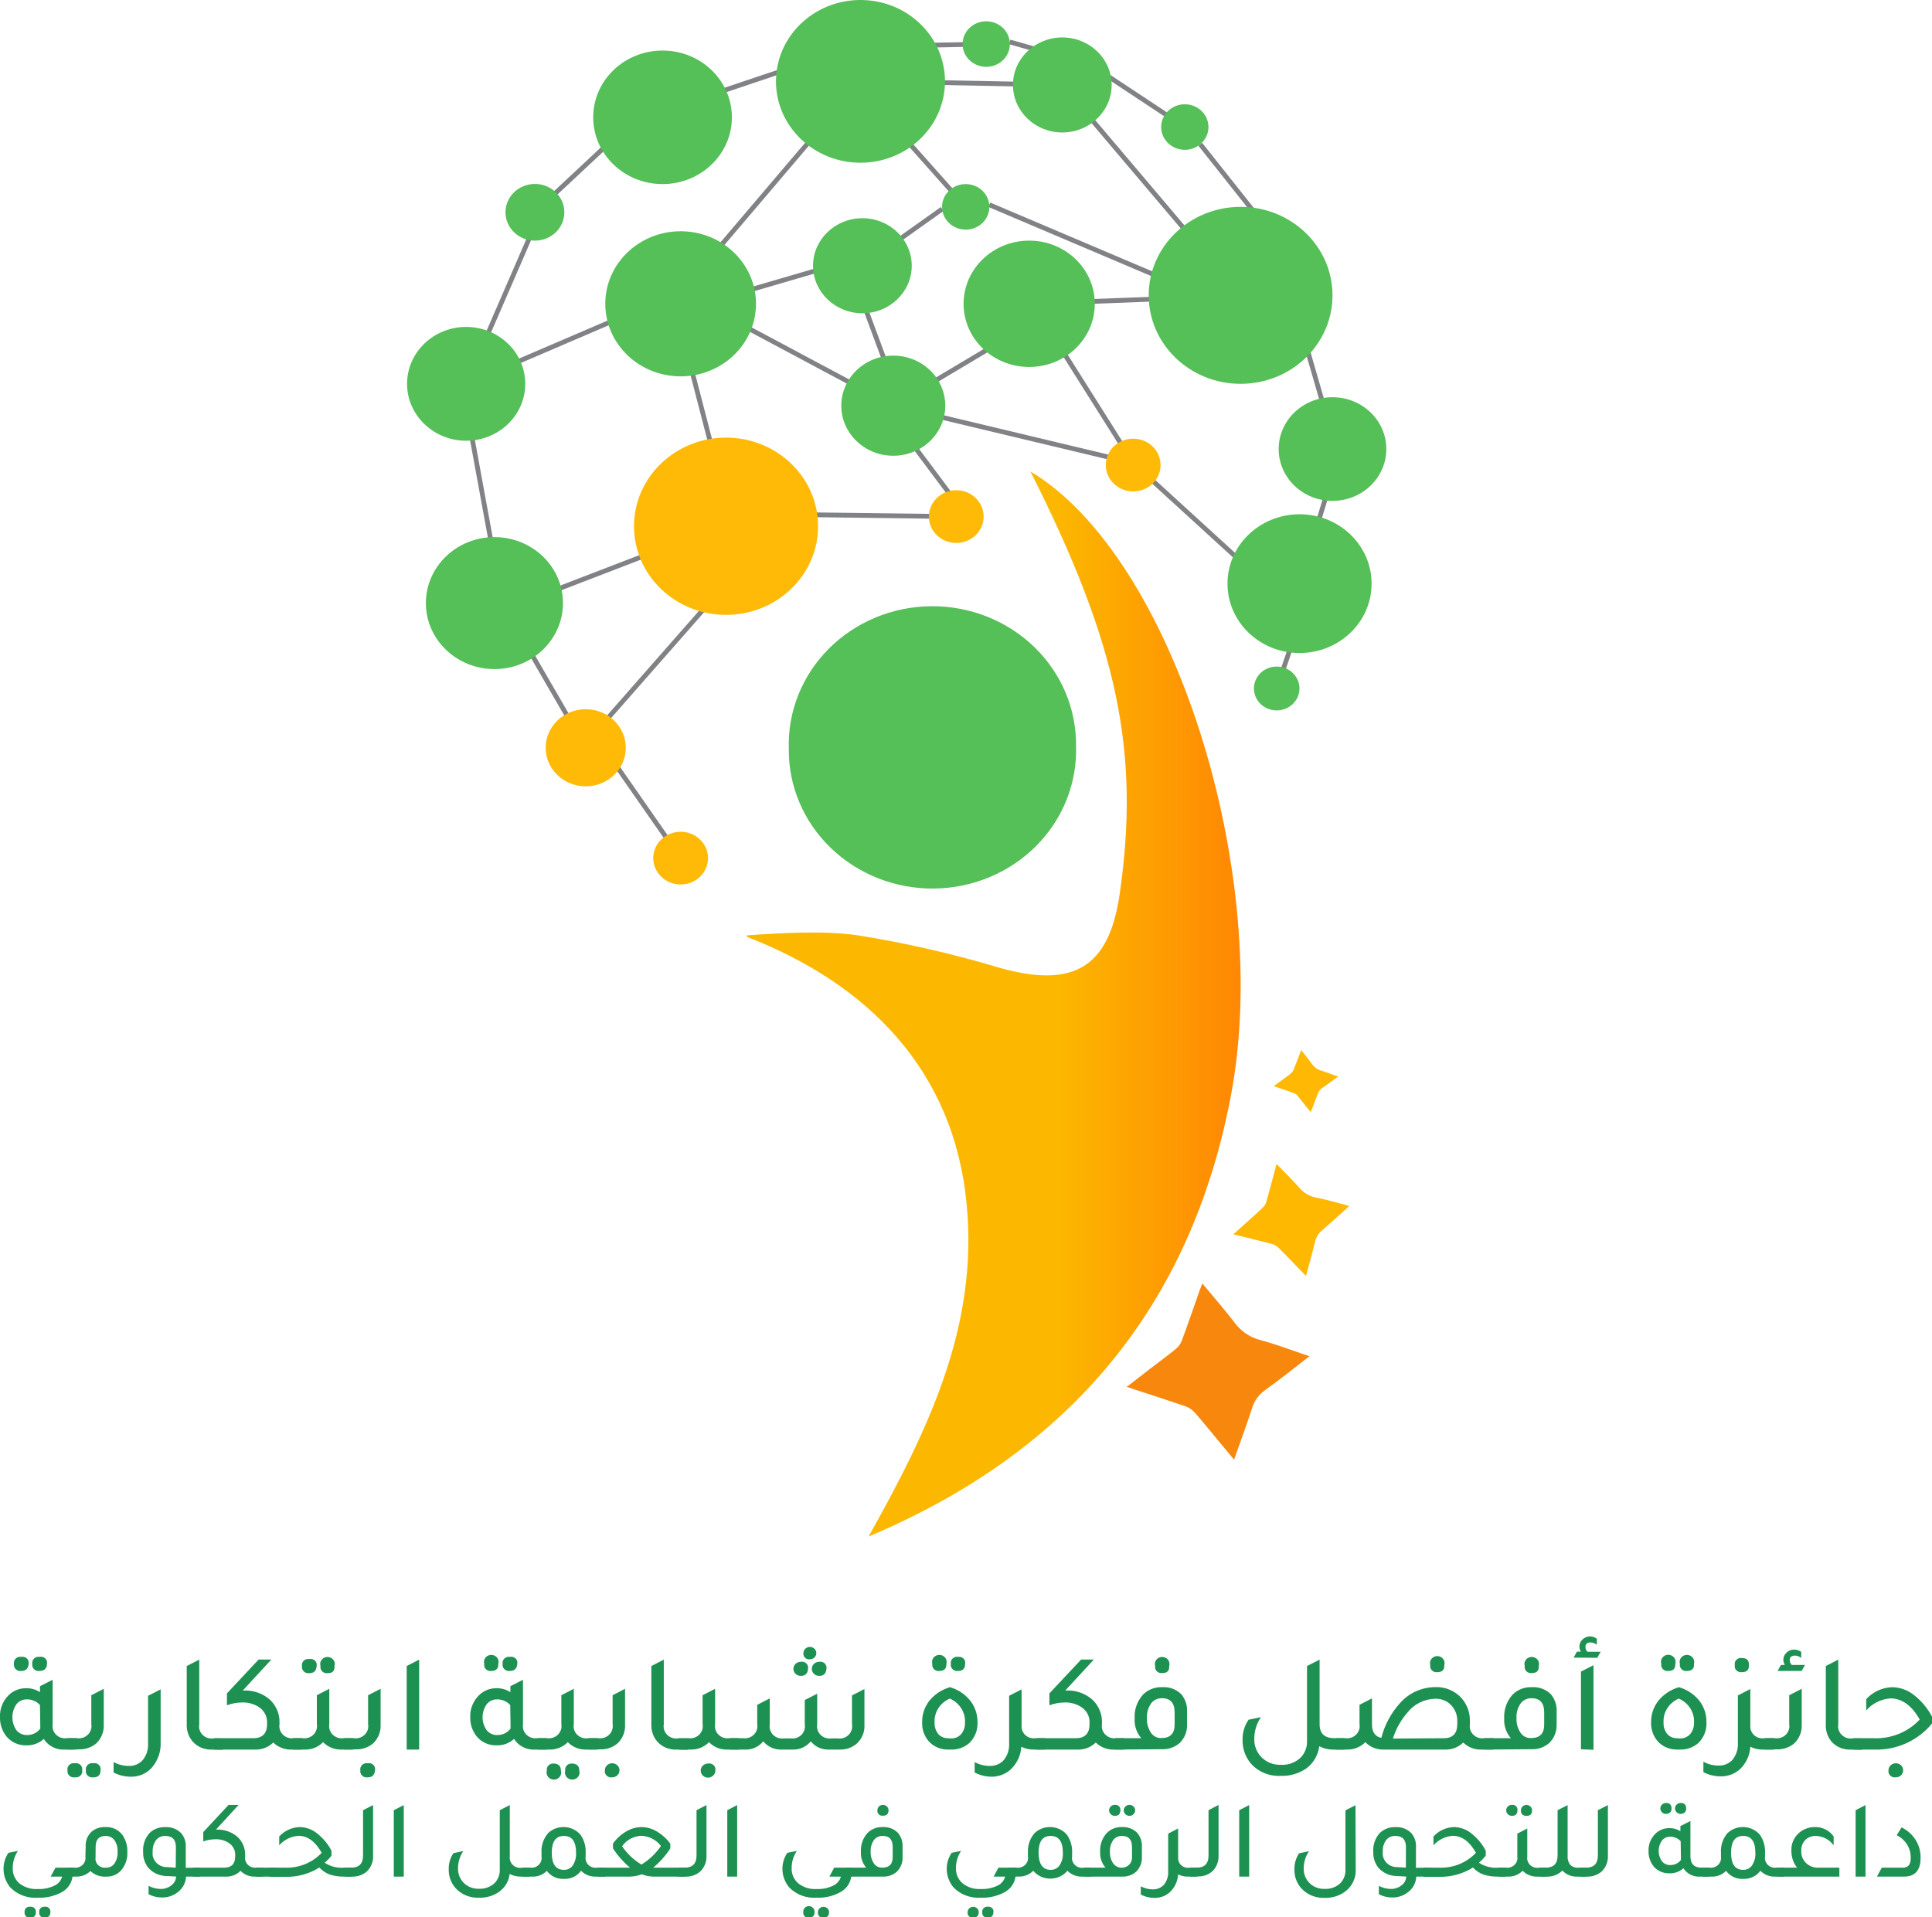 <svg width="405" height="402" viewBox="0 0 405 402" fill="none" xmlns="http://www.w3.org/2000/svg">
<path d="M13.969 364.439H15.98V366.818H13.677C12.786 366.888 11.892 366.716 11.097 366.321C10.302 365.927 9.638 365.326 9.179 364.586C8.699 365.032 8.131 365.38 7.509 365.611C6.887 365.842 6.223 365.951 5.557 365.932C4.74 365.959 3.929 365.8 3.19 365.466C2.45 365.131 1.804 364.632 1.305 364.01C0.418 362.852 -0.042 361.442 -1.18855e-05 360.004C-0.039 359.165 0.101 358.327 0.409 357.542C0.718 356.757 1.19 356.04 1.796 355.436C2.273 354.957 2.848 354.578 3.485 354.324C4.122 354.07 4.806 353.945 5.495 353.958C6.524 353.933 7.534 354.223 8.381 354.786V353.529L11.037 352.184V361.541C10.974 361.929 11.005 362.326 11.129 362.7C11.253 363.074 11.466 363.415 11.75 363.696C12.035 363.977 12.383 364.191 12.768 364.32C13.153 364.448 13.564 364.489 13.969 364.439ZM8.381 357.491C8.041 357.107 7.617 356.801 7.139 356.594C6.661 356.387 6.142 356.284 5.618 356.294C5.195 356.285 4.777 356.375 4.397 356.555C4.018 356.735 3.689 357 3.438 357.328C2.888 358.134 2.595 359.077 2.595 360.041C2.595 361.005 2.888 361.948 3.438 362.753C3.697 363.079 4.032 363.341 4.417 363.519C4.801 363.696 5.223 363.783 5.649 363.773C6.193 363.782 6.731 363.665 7.217 363.431C7.703 363.196 8.124 362.852 8.443 362.428C8.443 362.073 8.443 361.807 8.443 361.615L8.381 357.491ZM4.467 350.336C4.258 350.37 4.043 350.354 3.841 350.292C3.639 350.229 3.455 350.121 3.305 349.977C3.155 349.832 3.043 349.656 2.978 349.461C2.913 349.266 2.897 349.06 2.932 348.858C2.894 348.656 2.907 348.448 2.971 348.252C3.034 348.056 3.146 347.877 3.297 347.732C3.448 347.586 3.633 347.479 3.837 347.417C4.041 347.356 4.257 347.343 4.467 347.38C4.677 347.339 4.895 347.35 5.101 347.41C5.306 347.47 5.493 347.577 5.645 347.724C5.797 347.87 5.909 348.05 5.971 348.248C6.033 348.446 6.044 348.655 6.002 348.858C5.925 349.804 5.434 350.336 4.467 350.336ZM8.304 350.336C8.095 350.37 7.88 350.354 7.678 350.292C7.476 350.229 7.293 350.121 7.143 349.977C6.993 349.832 6.881 349.656 6.816 349.461C6.751 349.266 6.735 349.06 6.769 348.858C6.731 348.656 6.745 348.448 6.808 348.252C6.872 348.056 6.984 347.877 7.135 347.732C7.286 347.586 7.471 347.479 7.675 347.417C7.878 347.356 8.094 347.343 8.304 347.38C8.516 347.336 8.735 347.343 8.942 347.401C9.15 347.46 9.339 347.568 9.492 347.715C9.644 347.862 9.756 348.044 9.817 348.244C9.878 348.444 9.886 348.655 9.839 348.858C9.839 349.804 9.302 350.336 8.304 350.336Z" fill="#1D9151"/>
<path d="M14.153 366.819V364.439H16.164C16.576 364.493 16.996 364.453 17.39 364.322C17.783 364.191 18.139 363.973 18.429 363.685C18.719 363.398 18.934 363.048 19.058 362.666C19.182 362.283 19.21 361.877 19.142 361.482V355.421L21.751 354.076V361.571C21.791 362.291 21.675 363.01 21.411 363.685C21.147 364.359 20.74 364.973 20.216 365.488C19.196 366.371 17.856 366.833 16.486 366.774L14.153 366.819ZM15.688 372.643C15.479 372.676 15.264 372.661 15.062 372.598C14.86 372.536 14.676 372.428 14.526 372.283C14.376 372.139 14.264 371.962 14.199 371.767C14.134 371.573 14.118 371.366 14.153 371.164C14.111 370.962 14.121 370.752 14.184 370.554C14.246 370.356 14.358 370.176 14.51 370.03C14.662 369.884 14.849 369.776 15.054 369.716C15.26 369.656 15.477 369.646 15.688 369.686C15.899 369.646 16.116 369.656 16.322 369.716C16.527 369.776 16.714 369.884 16.866 370.03C17.018 370.176 17.13 370.356 17.192 370.554C17.254 370.752 17.265 370.962 17.223 371.164C17.258 371.36 17.245 371.56 17.185 371.75C17.126 371.939 17.021 372.113 16.879 372.256C16.737 372.4 16.563 372.509 16.369 372.577C16.176 372.644 15.969 372.666 15.765 372.643H15.688ZM19.541 372.643C19.331 372.676 19.117 372.661 18.915 372.598C18.713 372.536 18.529 372.428 18.379 372.283C18.229 372.139 18.117 371.962 18.052 371.767C17.987 371.573 17.971 371.366 18.006 371.164C17.968 370.962 17.981 370.754 18.044 370.558C18.108 370.362 18.22 370.183 18.371 370.038C18.522 369.893 18.707 369.785 18.911 369.724C19.115 369.662 19.331 369.649 19.541 369.686C19.752 369.642 19.971 369.649 20.179 369.708C20.386 369.766 20.575 369.874 20.728 370.021C20.881 370.169 20.993 370.35 21.053 370.55C21.114 370.75 21.122 370.961 21.076 371.164C21.076 372.14 20.585 372.643 19.618 372.643H19.541Z" fill="#1D9151"/>
<path d="M33.678 365.266C33.772 367.171 33.139 369.043 31.898 370.529C31.349 371.169 30.656 371.68 29.871 372.023C29.087 372.367 28.231 372.533 27.369 372.51C26.125 372.501 24.901 372.196 23.808 371.623V369.435C24.744 369.95 25.8 370.23 26.878 370.248C27.456 370.283 28.035 370.188 28.568 369.97C29.101 369.752 29.574 369.417 29.948 368.991C30.731 367.996 31.118 366.764 31.038 365.518V355.54L33.678 354.195V365.266Z" fill="#1D9151"/>
<path d="M44.439 366.819C43.671 366.855 42.904 366.721 42.199 366.426C41.493 366.131 40.868 365.684 40.371 365.119C39.53 364.112 39.094 362.847 39.143 361.556V349.302L41.768 347.957V361.527C41.696 361.922 41.722 362.329 41.844 362.713C41.967 363.098 42.183 363.448 42.473 363.737C42.764 364.025 43.121 364.243 43.516 364.373C43.911 364.503 44.333 364.54 44.746 364.483H46.68V366.863L44.439 366.819Z" fill="#1D9151"/>
<path d="M61.539 364.439H63.258V366.819H61.263C60.529 366.862 59.793 366.753 59.107 366.497C58.421 366.242 57.8 365.848 57.287 365.34C56.771 365.848 56.147 366.243 55.459 366.498C54.77 366.753 54.032 366.862 53.296 366.819H44.915V364.439H53.066C55 364.439 55.982 363.463 55.982 361.482V361.216C56.013 360.56 55.867 359.907 55.557 359.321C55.248 358.736 54.786 358.238 54.217 357.875C53.198 357.23 51.997 356.905 50.779 356.944C49.68 356.945 48.592 357.146 47.57 357.535V355.037L54.217 347.942H56.888L50.901 354.431H51.086C52.109 354.39 53.131 354.547 54.09 354.892C55.05 355.237 55.928 355.764 56.673 356.441C57.307 357.068 57.804 357.811 58.133 358.626C58.463 359.441 58.619 360.312 58.592 361.187V361.512C58.526 361.903 58.556 362.303 58.68 362.681C58.803 363.058 59.017 363.403 59.303 363.687C59.589 363.972 59.94 364.188 60.328 364.318C60.717 364.448 61.131 364.49 61.539 364.439Z" fill="#1D9151"/>
<path d="M72.008 364.439H74.019V366.819H71.701C70.961 366.854 70.222 366.733 69.535 366.465C68.849 366.197 68.231 365.788 67.725 365.266C67.219 365.788 66.602 366.197 65.915 366.465C65.228 366.733 64.489 366.854 63.749 366.819H61.447V364.439H63.442C63.855 364.493 64.275 364.453 64.668 364.322C65.062 364.191 65.418 363.973 65.707 363.685C65.997 363.398 66.213 363.048 66.337 362.666C66.46 362.283 66.489 361.877 66.42 361.482V355.421L69.03 354.076V361.467C68.958 361.864 68.985 362.271 69.108 362.656C69.23 363.04 69.445 363.392 69.736 363.681C70.026 363.971 70.383 364.19 70.778 364.322C71.172 364.453 71.594 364.493 72.008 364.439ZM64.839 350.795C64.63 350.828 64.415 350.813 64.213 350.75C64.011 350.688 63.828 350.58 63.678 350.435C63.528 350.291 63.415 350.114 63.35 349.919C63.286 349.725 63.27 349.518 63.304 349.316C63.266 349.114 63.279 348.906 63.343 348.71C63.407 348.514 63.519 348.335 63.67 348.19C63.821 348.045 64.006 347.937 64.21 347.876C64.413 347.814 64.629 347.801 64.839 347.838C65.05 347.794 65.27 347.801 65.477 347.86C65.685 347.918 65.874 348.026 66.026 348.173C66.179 348.32 66.291 348.502 66.352 348.702C66.413 348.902 66.421 349.113 66.374 349.316C66.298 350.336 65.822 350.795 64.839 350.795ZM68.723 350.795C68.513 350.831 68.297 350.819 68.093 350.757C67.889 350.696 67.704 350.588 67.553 350.443C67.402 350.298 67.29 350.119 67.227 349.923C67.163 349.727 67.15 349.519 67.188 349.316C67.117 349.095 67.1 348.861 67.14 348.633C67.18 348.404 67.275 348.188 67.418 348.001C67.561 347.815 67.747 347.663 67.961 347.559C68.176 347.454 68.413 347.4 68.654 347.4C68.894 347.4 69.132 347.454 69.346 347.559C69.561 347.663 69.747 347.815 69.89 348.001C70.032 348.188 70.128 348.404 70.168 348.633C70.207 348.861 70.191 349.095 70.12 349.316C70.181 350.336 69.705 350.795 68.723 350.795Z" fill="#1D9151"/>
<path d="M72.192 366.819V364.439H74.188C74.601 364.496 75.022 364.458 75.417 364.329C75.812 364.199 76.17 363.981 76.46 363.692C76.751 363.404 76.966 363.053 77.089 362.669C77.212 362.285 77.238 361.878 77.165 361.482V355.421L79.79 354.076V361.571C79.83 362.291 79.714 363.01 79.45 363.685C79.186 364.359 78.779 364.973 78.255 365.488C77.23 366.373 75.885 366.835 74.51 366.774L72.192 366.819ZM77.073 372.643C76.864 372.676 76.65 372.661 76.447 372.598C76.245 372.536 76.062 372.428 75.912 372.283C75.762 372.139 75.65 371.962 75.585 371.767C75.52 371.573 75.504 371.366 75.538 371.164C75.5 370.962 75.513 370.754 75.577 370.558C75.641 370.362 75.753 370.183 75.904 370.038C76.055 369.893 76.24 369.785 76.444 369.724C76.647 369.662 76.863 369.649 77.073 369.686C77.285 369.642 77.504 369.649 77.711 369.708C77.919 369.766 78.108 369.874 78.26 370.021C78.413 370.169 78.525 370.35 78.586 370.55C78.647 370.75 78.655 370.961 78.608 371.164C78.532 372.14 78.056 372.643 77.073 372.643Z" fill="#1D9151"/>
<path d="M85.255 366.819V349.302L87.865 347.957V366.819H85.255Z" fill="#1D9151"/>
<path d="M112.548 364.439H114.559V366.819H112.241C111.352 366.885 110.461 366.711 109.67 366.317C108.878 365.923 108.216 365.323 107.758 364.586C107.277 365.03 106.709 365.378 106.087 365.609C105.465 365.84 104.802 365.949 104.136 365.932C103.32 365.96 102.508 365.8 101.769 365.466C101.029 365.131 100.383 364.632 99.884 364.01C98.99 362.855 98.53 361.443 98.579 360.004C98.544 359.163 98.689 358.324 99.003 357.539C99.317 356.753 99.794 356.038 100.406 355.436C100.883 354.957 101.458 354.578 102.095 354.324C102.731 354.07 103.416 353.945 104.105 353.958C105.133 353.935 106.143 354.225 106.991 354.786V353.529L109.631 352.184V361.541C109.572 361.927 109.606 362.321 109.73 362.692C109.854 363.064 110.065 363.403 110.347 363.683C110.629 363.963 110.974 364.177 111.356 364.308C111.738 364.439 112.145 364.484 112.548 364.439ZM106.96 357.491C106.618 357.11 106.194 356.805 105.716 356.598C105.239 356.391 104.721 356.287 104.197 356.294C103.774 356.285 103.356 356.375 102.976 356.555C102.597 356.735 102.268 357 102.018 357.328C101.458 358.13 101.159 359.075 101.159 360.041C101.159 361.007 101.458 361.951 102.018 362.753C102.276 363.079 102.612 363.341 102.996 363.519C103.38 363.696 103.802 363.783 104.228 363.773C104.772 363.782 105.31 363.665 105.796 363.431C106.282 363.196 106.703 362.853 107.022 362.428C107.022 362.073 107.022 361.807 107.022 361.615L106.96 357.491ZM103.046 350.336C102.836 350.373 102.62 350.36 102.416 350.299C102.212 350.238 102.027 350.13 101.876 349.985C101.725 349.839 101.613 349.661 101.55 349.465C101.486 349.269 101.473 349.06 101.511 348.858C101.444 348.638 101.432 348.406 101.474 348.18C101.517 347.954 101.614 347.741 101.757 347.557C101.9 347.374 102.085 347.225 102.298 347.122C102.511 347.02 102.746 346.966 102.985 346.966C103.223 346.966 103.458 347.02 103.671 347.122C103.884 347.225 104.07 347.374 104.213 347.557C104.356 347.741 104.452 347.954 104.495 348.18C104.537 348.406 104.525 348.638 104.458 348.858C104.504 349.804 104.013 350.336 103.046 350.336ZM106.899 350.336C106.689 350.37 106.475 350.354 106.273 350.292C106.071 350.229 105.887 350.121 105.737 349.977C105.587 349.832 105.475 349.656 105.41 349.461C105.345 349.266 105.329 349.06 105.364 348.858C105.326 348.656 105.339 348.448 105.403 348.252C105.466 348.056 105.578 347.877 105.729 347.732C105.88 347.587 106.065 347.479 106.269 347.417C106.473 347.356 106.689 347.343 106.899 347.38C107.11 347.336 107.329 347.343 107.537 347.401C107.744 347.46 107.933 347.568 108.086 347.715C108.239 347.862 108.351 348.044 108.412 348.244C108.472 348.444 108.48 348.655 108.434 348.858C108.357 349.804 107.881 350.336 106.899 350.336Z" fill="#1D9151"/>
<path d="M123.308 364.439H125.304V366.818H123.001C122.261 366.856 121.521 366.736 120.834 366.468C120.147 366.2 119.53 365.789 119.026 365.266C118.517 365.788 117.896 366.197 117.207 366.465C116.518 366.733 115.777 366.854 115.034 366.818H112.686V364.439H114.697C115.109 364.493 115.529 364.453 115.923 364.322C116.316 364.191 116.672 363.973 116.962 363.685C117.252 363.398 117.467 363.048 117.591 362.666C117.715 362.283 117.744 361.877 117.675 361.482V355.421L120.284 354.076V361.467C120.207 361.869 120.232 362.282 120.355 362.672C120.479 363.062 120.698 363.418 120.995 363.709C121.291 364.001 121.656 364.219 122.059 364.346C122.462 364.473 122.89 364.505 123.308 364.439ZM116.048 369.745C117.015 369.745 117.583 370.233 117.583 371.224C117.649 371.444 117.662 371.676 117.619 371.902C117.577 372.128 117.48 372.341 117.337 372.524C117.194 372.708 117.009 372.857 116.795 372.96C116.582 373.062 116.347 373.116 116.109 373.116C115.871 373.116 115.636 373.062 115.423 372.96C115.209 372.857 115.024 372.708 114.881 372.524C114.738 372.341 114.641 372.128 114.599 371.902C114.556 371.676 114.569 371.444 114.635 371.224C114.602 371.032 114.614 370.836 114.671 370.651C114.729 370.465 114.829 370.294 114.966 370.151C115.102 370.009 115.27 369.898 115.458 369.828C115.645 369.757 115.847 369.729 116.048 369.745ZM119.9 369.745C120.868 369.745 121.436 370.233 121.436 371.224C121.502 371.444 121.515 371.676 121.472 371.902C121.43 372.128 121.333 372.341 121.19 372.524C121.047 372.708 120.862 372.857 120.648 372.96C120.435 373.062 120.2 373.116 119.962 373.116C119.724 373.116 119.489 373.062 119.275 372.96C119.062 372.857 118.877 372.708 118.734 372.524C118.591 372.341 118.494 372.128 118.452 371.902C118.409 371.676 118.422 371.444 118.488 371.224C118.455 371.032 118.467 370.836 118.524 370.651C118.582 370.465 118.682 370.294 118.819 370.151C118.955 370.009 119.123 369.898 119.311 369.828C119.498 369.757 119.7 369.729 119.9 369.745Z" fill="#1D9151"/>
<path d="M123.431 366.819V364.439H125.442C125.854 364.493 126.274 364.453 126.668 364.322C127.061 364.191 127.417 363.973 127.707 363.685C127.997 363.398 128.212 363.048 128.336 362.666C128.46 362.283 128.489 361.877 128.42 361.482V355.421L131.029 354.076V361.571C131.069 362.291 130.953 363.01 130.689 363.685C130.425 364.359 130.018 364.973 129.494 365.488C128.474 366.371 127.135 366.833 125.764 366.774L123.431 366.819ZM128.328 372.643C128.118 372.676 127.904 372.661 127.702 372.598C127.5 372.536 127.316 372.428 127.166 372.283C127.016 372.139 126.904 371.962 126.839 371.767C126.774 371.573 126.758 371.366 126.793 371.164C126.793 370.872 126.883 370.586 127.051 370.343C127.22 370.1 127.46 369.911 127.74 369.799C128.021 369.687 128.329 369.658 128.627 369.715C128.925 369.772 129.199 369.912 129.413 370.119C129.628 370.326 129.774 370.589 129.833 370.876C129.893 371.163 129.862 371.46 129.746 371.73C129.63 372 129.433 372.231 129.181 372.394C128.928 372.556 128.631 372.643 128.328 372.643Z" fill="#1D9151"/>
<path d="M141.851 366.819C141.078 366.859 140.306 366.726 139.595 366.431C138.884 366.136 138.254 365.687 137.753 365.119C136.916 364.111 136.485 362.846 136.54 361.556V349.302L139.15 347.957V361.527C139.081 361.922 139.11 362.327 139.233 362.71C139.357 363.093 139.573 363.442 139.863 363.73C140.152 364.017 140.508 364.235 140.902 364.366C141.295 364.497 141.715 364.537 142.128 364.483H144.138V366.863L141.851 366.819Z" fill="#1D9151"/>
<path d="M152.873 364.439H154.884V366.818H152.596C151.856 366.856 151.117 366.736 150.43 366.468C149.743 366.2 149.125 365.789 148.621 365.266C148.112 365.788 147.492 366.197 146.803 366.465C146.113 366.733 145.372 366.854 144.63 366.818H142.312V364.439H144.323C144.735 364.493 145.154 364.454 145.547 364.323C145.94 364.192 146.296 363.974 146.584 363.686C146.873 363.397 147.087 363.048 147.209 362.665C147.331 362.282 147.357 361.877 147.285 361.482V355.421L149.91 354.076V361.467C149.836 361.863 149.86 362.27 149.98 362.655C150.101 363.04 150.315 363.391 150.604 363.681C150.893 363.971 151.249 364.191 151.644 364.323C152.038 364.454 152.459 364.494 152.873 364.439ZM148.421 369.745C148.632 369.705 148.849 369.715 149.055 369.775C149.261 369.835 149.448 369.943 149.599 370.089C149.751 370.235 149.863 370.415 149.925 370.613C149.988 370.811 149.998 371.021 149.956 371.224C149.956 371.516 149.866 371.802 149.698 372.045C149.529 372.288 149.289 372.477 149.009 372.589C148.728 372.701 148.42 372.73 148.122 372.673C147.824 372.616 147.55 372.476 147.336 372.269C147.121 372.062 146.975 371.799 146.916 371.512C146.856 371.225 146.887 370.928 147.003 370.658C147.119 370.388 147.316 370.157 147.568 369.994C147.821 369.832 148.118 369.745 148.421 369.745Z" fill="#1D9151"/>
<path d="M153.057 366.819V364.439H155.789C156.2 364.491 156.618 364.449 157.009 364.317C157.4 364.185 157.753 363.967 158.04 363.679C158.327 363.391 158.54 363.042 158.661 362.661C158.782 362.279 158.808 361.875 158.737 361.482V357.432L161.361 356.087V361.527C161.29 361.921 161.316 362.326 161.438 362.709C161.56 363.092 161.774 363.442 162.062 363.73C162.351 364.018 162.706 364.237 163.1 364.367C163.493 364.498 163.912 364.538 164.324 364.483H165.721C166.134 364.54 166.555 364.503 166.95 364.373C167.345 364.243 167.703 364.025 167.994 363.737C168.284 363.448 168.5 363.098 168.622 362.713C168.745 362.329 168.771 361.922 168.699 361.527V356.427L171.308 355.111V361.527C171.237 361.92 171.263 362.323 171.384 362.705C171.505 363.086 171.718 363.435 172.005 363.723C172.292 364.011 172.645 364.23 173.036 364.362C173.427 364.494 173.845 364.535 174.256 364.483H175.622C176.035 364.54 176.456 364.503 176.851 364.373C177.246 364.243 177.604 364.025 177.894 363.737C178.185 363.448 178.401 363.098 178.523 362.713C178.646 362.329 178.672 361.922 178.6 361.527V355.466L181.209 354.121V361.615C181.254 362.331 181.141 363.048 180.876 363.718C180.612 364.388 180.202 364.997 179.674 365.503C178.689 366.386 177.381 366.858 176.036 366.819H173.949C173.187 366.872 172.423 366.741 171.726 366.44C171.029 366.138 170.422 365.673 169.958 365.089C169.504 365.658 168.913 366.113 168.237 366.414C167.561 366.716 166.818 366.854 166.074 366.819H163.986C163.225 366.863 162.465 366.728 161.77 366.427C161.075 366.126 160.466 365.667 159.995 365.089C159.533 365.671 158.927 366.134 158.234 366.436C157.54 366.738 156.779 366.869 156.02 366.819H153.057ZM167.855 351.371C167.447 351.371 167.057 351.215 166.769 350.938C166.481 350.661 166.32 350.285 166.32 349.893C166.32 349.501 166.481 349.125 166.769 348.848C167.057 348.57 167.447 348.415 167.855 348.415C168.065 348.374 168.283 348.384 168.488 348.444C168.694 348.504 168.881 348.612 169.033 348.758C169.185 348.905 169.297 349.085 169.359 349.283C169.421 349.481 169.432 349.69 169.39 349.893C169.313 350.883 168.822 351.371 167.855 351.371ZM169.773 347.897C169.589 347.922 169.4 347.906 169.223 347.848C169.046 347.791 168.886 347.694 168.755 347.566C168.624 347.439 168.525 347.283 168.467 347.112C168.41 346.941 168.394 346.759 168.423 346.582C168.426 346.325 168.507 346.075 168.658 345.863C168.808 345.651 169.02 345.487 169.267 345.391C169.514 345.294 169.785 345.271 170.046 345.323C170.307 345.374 170.546 345.499 170.734 345.682C170.921 345.864 171.048 346.096 171.099 346.348C171.15 346.6 171.122 346.861 171.02 347.098C170.917 347.335 170.744 347.537 170.522 347.679C170.3 347.821 170.04 347.897 169.773 347.897ZM171.707 351.371C171.3 351.371 170.91 351.215 170.622 350.938C170.334 350.661 170.172 350.285 170.172 349.893C170.172 349.501 170.334 349.125 170.622 348.848C170.91 348.57 171.3 348.415 171.707 348.415C171.918 348.374 172.136 348.384 172.341 348.444C172.547 348.504 172.734 348.612 172.886 348.758C173.037 348.905 173.149 349.085 173.212 349.283C173.274 349.481 173.285 349.69 173.243 349.893C173.166 350.883 172.675 351.371 171.707 351.371Z" fill="#1D9151"/>
<path d="M198.954 366.818C198.141 366.86 197.328 366.72 196.58 366.41C195.832 366.1 195.168 365.627 194.641 365.03C193.715 363.913 193.24 362.511 193.305 361.083C193.275 359.452 193.815 357.859 194.84 356.56C195.938 355.216 197.439 354.231 199.138 353.736C200.92 354.254 202.474 355.325 203.559 356.781C204.462 358.046 204.934 359.549 204.91 361.083C204.955 361.884 204.827 362.685 204.533 363.436C204.24 364.186 203.788 364.87 203.206 365.444C202.14 366.38 200.734 366.874 199.292 366.818H198.954ZM196.974 350.336C196.764 350.373 196.548 350.36 196.344 350.299C196.14 350.238 195.955 350.13 195.804 349.985C195.653 349.839 195.541 349.661 195.478 349.465C195.414 349.269 195.401 349.06 195.439 348.858C195.372 348.638 195.36 348.406 195.402 348.18C195.445 347.954 195.542 347.741 195.685 347.557C195.828 347.374 196.013 347.225 196.226 347.122C196.439 347.02 196.674 346.966 196.913 346.966C197.151 346.966 197.386 347.02 197.599 347.122C197.812 347.225 197.998 347.374 198.141 347.557C198.284 347.741 198.38 347.954 198.423 348.18C198.465 348.406 198.453 348.638 198.386 348.858C198.432 349.804 197.941 350.336 196.974 350.336ZM198.862 364.483H199.307C199.718 364.502 200.128 364.431 200.505 364.275C200.883 364.119 201.219 363.881 201.487 363.581C202.051 362.894 202.335 362.032 202.285 361.157C202.344 360.108 202.072 359.067 201.505 358.17C200.938 357.273 200.102 356.562 199.108 356.131C198.111 356.553 197.272 357.257 196.702 358.15C196.132 359.042 195.857 360.081 195.915 361.127C195.864 362.009 196.142 362.879 196.698 363.581C196.967 363.873 197.302 364.102 197.677 364.25C198.052 364.399 198.457 364.463 198.862 364.439V364.483ZM200.858 350.336C200.648 350.37 200.434 350.354 200.232 350.292C200.03 350.229 199.846 350.121 199.696 349.977C199.546 349.832 199.434 349.656 199.369 349.461C199.304 349.266 199.288 349.06 199.323 348.858C199.284 348.656 199.298 348.448 199.361 348.252C199.425 348.056 199.537 347.877 199.688 347.732C199.839 347.587 200.024 347.479 200.228 347.417C200.431 347.356 200.648 347.343 200.858 347.38C201.063 347.35 201.273 347.368 201.47 347.432C201.667 347.497 201.845 347.607 201.988 347.752C202.131 347.897 202.236 348.074 202.293 348.266C202.35 348.459 202.358 348.662 202.316 348.858C202.316 349.804 201.84 350.336 200.858 350.336Z" fill="#1D9151"/>
<path d="M217.067 364.439H219.063V366.818H216.76C215.832 366.844 214.913 366.64 214.089 366.227C213.999 367.962 213.257 369.606 212.002 370.854C211.46 371.382 210.815 371.8 210.103 372.084C209.391 372.369 208.628 372.513 207.857 372.51C206.617 372.503 205.398 372.198 204.311 371.623V369.435C205.246 369.953 206.303 370.233 207.381 370.248C207.959 370.28 208.537 370.183 209.069 369.965C209.601 369.747 210.075 369.414 210.451 368.991C211.229 367.993 211.615 366.763 211.541 365.518V355.54L214.151 354.195V362.162C214.175 362.501 214.271 362.831 214.433 363.132C214.596 363.433 214.821 363.698 215.094 363.912C215.368 364.126 215.684 364.283 216.024 364.373C216.363 364.464 216.719 364.486 217.067 364.439Z" fill="#1D9151"/>
<path d="M233.953 364.439H235.687V366.819H233.676C232.942 366.862 232.207 366.753 231.521 366.497C230.835 366.242 230.214 365.848 229.701 365.34C229.187 365.848 228.567 366.242 227.88 366.497C227.194 366.753 226.459 366.862 225.725 366.819H217.344V364.439H225.479C227.429 364.439 228.396 363.463 228.396 361.482V361.216C228.43 360.559 228.285 359.905 227.975 359.319C227.665 358.733 227.202 358.236 226.631 357.875C225.617 357.232 224.421 356.907 223.207 356.944C222.104 356.947 221.011 357.147 219.984 357.535V355.037L226.631 347.942H229.302L223.315 354.431H223.499C224.523 354.385 225.546 354.539 226.507 354.885C227.467 355.231 228.345 355.76 229.087 356.441C229.721 357.068 230.217 357.811 230.547 358.626C230.877 359.441 231.033 360.312 231.005 361.187V361.512C230.94 361.903 230.97 362.303 231.093 362.681C231.217 363.058 231.43 363.403 231.716 363.687C232.003 363.972 232.354 364.188 232.742 364.318C233.13 364.448 233.545 364.49 233.953 364.439Z" fill="#1D9151"/>
<path d="M233.784 366.819V364.439H239.248C238.253 363.28 237.754 361.8 237.852 360.3C237.742 358.486 238.363 356.701 239.586 355.318C240.102 354.791 240.729 354.376 241.426 354.103C242.122 353.83 242.872 353.705 243.623 353.736C244.363 353.685 245.105 353.791 245.797 354.047C246.489 354.302 247.115 354.701 247.63 355.215C248.477 356.234 248.909 357.517 248.842 358.821V361.6C248.868 362.305 248.745 363.008 248.481 363.666C248.217 364.324 247.818 364.923 247.307 365.429C246.796 365.877 246.198 366.224 245.547 366.45C244.897 366.676 244.207 366.776 243.516 366.745L233.784 366.819ZM246.233 359.014C246.233 357.062 245.358 356.057 243.623 356.057C243.17 356.036 242.719 356.125 242.311 356.317C241.904 356.508 241.552 356.795 241.29 357.151C240.665 358.054 240.363 359.128 240.43 360.211C240.371 361.289 240.661 362.358 241.259 363.271C241.489 363.627 241.81 363.919 242.192 364.118C242.575 364.318 243.004 364.418 243.439 364.409C245.296 364.409 246.233 363.478 246.233 361.615V359.014ZM243.685 350.765C243.475 350.802 243.259 350.789 243.055 350.728C242.851 350.667 242.666 350.559 242.515 350.413C242.364 350.268 242.252 350.09 242.188 349.893C242.125 349.697 242.111 349.489 242.15 349.287C242.083 349.067 242.07 348.834 242.113 348.609C242.156 348.383 242.252 348.17 242.395 347.986C242.538 347.803 242.724 347.653 242.937 347.551C243.15 347.448 243.385 347.395 243.623 347.395C243.862 347.395 244.097 347.448 244.31 347.551C244.523 347.653 244.708 347.803 244.851 347.986C244.994 348.17 245.091 348.383 245.133 348.609C245.176 348.834 245.164 349.067 245.097 349.287C245.143 350.336 244.698 350.765 243.685 350.765Z" fill="#1D9151"/>
<path d="M279.788 364.439H281.799V366.819H279.481C278.456 366.835 277.445 366.59 276.549 366.109C276.442 367.044 276.135 367.948 275.65 368.764C275.164 369.581 274.509 370.292 273.725 370.854C272.182 371.882 270.335 372.401 268.46 372.332C267.273 372.392 266.089 372.185 264.999 371.728C263.91 371.272 262.945 370.578 262.182 369.701C261.039 368.311 260.437 366.58 260.478 364.808C260.434 363.305 260.868 361.825 261.721 360.566L264.331 360.019C263.416 361.363 262.93 362.935 262.934 364.542C262.905 365.278 263.034 366.012 263.311 366.698C263.588 367.385 264.008 368.009 264.546 368.533C265.06 369.022 265.672 369.405 266.345 369.659C267.018 369.913 267.737 370.033 268.46 370.011C269.244 370.062 270.03 369.948 270.764 369.678C271.499 369.407 272.163 368.986 272.712 368.445C273.585 367.494 274.042 366.254 273.986 364.986V349.302L276.626 347.957V361.527C276.626 363.478 277.685 364.439 279.788 364.439Z" fill="#1D9151"/>
<path d="M311.072 364.439H313.083V366.819H310.704C309.97 366.862 309.234 366.753 308.548 366.497C307.862 366.242 307.241 365.848 306.728 365.34C306.215 365.848 305.594 366.242 304.908 366.497C304.222 366.753 303.486 366.862 302.752 366.819H290.18C289.44 366.856 288.7 366.736 288.013 366.468C287.327 366.2 286.709 365.789 286.205 365.266C285.696 365.788 285.076 366.197 284.386 366.465C283.697 366.733 282.956 366.854 282.214 366.819H280.003V364.439H282.014C282.426 364.493 282.846 364.453 283.24 364.322C283.633 364.191 283.989 363.973 284.279 363.685C284.569 363.398 284.784 363.048 284.908 362.666C285.032 362.283 285.061 361.877 284.992 361.482V357.432L287.602 356.087V361.527C287.602 363.153 288.262 364.099 289.566 364.365C290.258 361.624 291.633 359.087 293.573 356.974C294.477 355.962 295.595 355.149 296.853 354.588C298.111 354.027 299.478 353.731 300.864 353.722C301.908 353.681 302.947 353.869 303.904 354.271C304.861 354.673 305.711 355.278 306.39 356.042C307.561 357.39 308.178 359.105 308.125 360.861V361.571C308.067 361.958 308.102 362.353 308.229 362.724C308.356 363.096 308.571 363.433 308.857 363.711C309.143 363.989 309.491 364.2 309.876 364.326C310.26 364.452 310.67 364.491 311.072 364.439ZM302.66 364.439C304.548 364.439 305.485 363.433 305.485 361.482V360.95C305.517 360.282 305.404 359.615 305.152 358.991C304.901 358.367 304.518 357.801 304.026 357.328C303.606 356.941 303.11 356.638 302.567 356.438C302.024 356.237 301.445 356.143 300.864 356.161C299.736 356.19 298.628 356.462 297.624 356.959C296.62 357.455 295.744 358.162 295.062 359.028C293.658 360.634 292.613 362.501 291.992 364.512L302.66 364.439ZM301.355 350.588C301.145 350.624 300.929 350.612 300.726 350.55C300.522 350.489 300.337 350.381 300.186 350.236C300.035 350.091 299.923 349.912 299.859 349.716C299.795 349.52 299.782 349.312 299.82 349.109C299.754 348.889 299.741 348.657 299.784 348.431C299.826 348.205 299.923 347.992 300.066 347.809C300.209 347.625 300.394 347.476 300.607 347.373C300.821 347.271 301.056 347.217 301.294 347.217C301.532 347.217 301.767 347.271 301.98 347.373C302.194 347.476 302.379 347.625 302.522 347.809C302.665 347.992 302.762 348.205 302.804 348.431C302.847 348.657 302.834 348.889 302.768 349.109C302.814 350.1 302.322 350.588 301.355 350.588Z" fill="#1D9151"/>
<path d="M311.256 366.819V364.439H316.721C315.726 363.28 315.226 361.8 315.324 360.3C315.214 358.486 315.836 356.701 317.059 355.318C317.574 354.791 318.201 354.376 318.898 354.103C319.595 353.83 320.344 353.705 321.096 353.736C321.835 353.685 322.577 353.791 323.269 354.047C323.962 354.302 324.587 354.701 325.102 355.215C325.95 356.234 326.381 357.517 326.315 358.821V361.6C326.337 362.305 326.212 363.006 325.948 363.664C325.685 364.321 325.287 364.921 324.78 365.429C324.268 365.877 323.67 366.224 323.02 366.45C322.369 366.676 321.679 366.776 320.988 366.745L311.256 366.819ZM323.705 359.014C323.705 357.062 322.83 356.057 321.096 356.057C320.643 356.036 320.192 356.125 319.784 356.317C319.376 356.508 319.025 356.795 318.763 357.151C318.138 358.054 317.836 359.128 317.903 360.211C317.844 361.289 318.133 362.358 318.732 363.271C318.961 363.627 319.283 363.919 319.665 364.118C320.047 364.318 320.477 364.418 320.912 364.409C322.769 364.409 323.705 363.478 323.705 361.615V359.014ZM321.157 350.765C320.947 350.802 320.731 350.789 320.527 350.728C320.324 350.667 320.138 350.559 319.987 350.413C319.837 350.268 319.724 350.09 319.661 349.893C319.597 349.697 319.584 349.489 319.622 349.287C319.555 349.067 319.543 348.834 319.585 348.609C319.628 348.383 319.725 348.17 319.868 347.986C320.011 347.803 320.196 347.653 320.409 347.551C320.622 347.448 320.857 347.395 321.096 347.395C321.334 347.395 321.569 347.448 321.782 347.551C321.995 347.653 322.181 347.803 322.324 347.986C322.467 348.17 322.563 348.383 322.606 348.609C322.649 348.834 322.636 349.067 322.569 349.287C322.615 350.336 322.124 350.765 321.157 350.765Z" fill="#1D9151"/>
<path d="M329.876 347.543L330.567 346.286H331.396C331.193 345.96 331.087 345.587 331.089 345.207C331.087 344.93 331.145 344.656 331.259 344.402C331.372 344.147 331.539 343.918 331.749 343.729C331.948 343.53 332.187 343.372 332.45 343.263C332.714 343.153 332.997 343.096 333.284 343.093C333.809 343.1 334.319 343.266 334.742 343.566V344.852C334.385 344.557 333.938 344.38 333.468 344.35C332.716 344.35 332.347 344.675 332.347 345.325C332.357 345.696 332.51 346.049 332.777 346.316H335.54L334.834 347.572L329.876 347.543ZM331.411 366.759V350.469L334.036 349.124V366.863L331.411 366.759Z" fill="#1D9151"/>
<path d="M351.765 366.818C350.952 366.86 350.14 366.72 349.392 366.41C348.644 366.1 347.98 365.627 347.452 365.03C346.526 363.913 346.052 362.511 346.117 361.083C346.096 359.454 346.636 357.863 347.652 356.56C348.753 355.22 350.252 354.235 351.95 353.736C353.734 354.258 355.292 355.328 356.386 356.781C357.283 358.047 357.75 359.551 357.721 361.083C357.766 361.884 357.638 362.685 357.345 363.436C357.051 364.186 356.599 364.87 356.018 365.444C354.952 366.38 353.545 366.874 352.103 366.818H351.765ZM349.785 350.336C349.575 350.373 349.359 350.36 349.156 350.299C348.952 350.238 348.767 350.13 348.616 349.985C348.465 349.839 348.353 349.661 348.289 349.465C348.225 349.269 348.212 349.06 348.25 348.858C348.179 348.637 348.163 348.403 348.203 348.174C348.243 347.946 348.338 347.73 348.48 347.543C348.623 347.357 348.809 347.205 349.024 347.101C349.239 346.996 349.476 346.942 349.716 346.942C349.957 346.942 350.194 346.996 350.409 347.101C350.623 347.205 350.81 347.357 350.952 347.543C351.095 347.73 351.19 347.946 351.23 348.174C351.27 348.403 351.254 348.637 351.182 348.858C351.244 349.804 350.768 350.336 349.785 350.336ZM351.673 364.483H352.134C352.542 364.5 352.949 364.428 353.324 364.271C353.699 364.115 354.032 363.879 354.298 363.581C354.868 362.896 355.157 362.034 355.112 361.157C355.169 360.107 354.895 359.064 354.325 358.167C353.755 357.27 352.916 356.56 351.919 356.131C350.923 356.553 350.084 357.257 349.513 358.15C348.943 359.042 348.668 360.081 348.726 361.127C348.673 362.012 348.957 362.884 349.524 363.581C349.791 363.873 350.123 364.101 350.496 364.25C350.868 364.399 351.271 364.463 351.673 364.439V364.483ZM353.684 350.336C353.474 350.373 353.258 350.36 353.054 350.299C352.851 350.238 352.666 350.13 352.515 349.985C352.364 349.839 352.252 349.661 352.188 349.465C352.124 349.269 352.111 349.06 352.149 348.858C352.083 348.638 352.07 348.406 352.113 348.18C352.155 347.954 352.252 347.741 352.395 347.557C352.538 347.374 352.723 347.225 352.936 347.122C353.15 347.02 353.385 346.966 353.623 346.966C353.861 346.966 354.096 347.02 354.309 347.122C354.522 347.225 354.708 347.374 354.851 347.557C354.994 347.741 355.09 347.954 355.133 348.18C355.176 348.406 355.163 348.638 355.096 348.858C355.219 349.804 354.651 350.336 353.684 350.336Z" fill="#1D9151"/>
<path d="M369.894 364.439H371.905V366.819H369.587C368.659 366.844 367.74 366.64 366.916 366.227C366.825 367.962 366.083 369.606 364.828 370.854C364.276 371.375 363.62 371.783 362.9 372.055C362.18 372.326 361.411 372.456 360.638 372.436C359.393 372.429 358.169 372.124 357.077 371.549V369.361C358.012 369.878 359.068 370.158 360.147 370.174C360.724 370.206 361.302 370.109 361.834 369.892C362.367 369.674 362.84 369.34 363.217 368.918C363.994 367.92 364.38 366.689 364.307 365.444V355.466L366.916 354.121V362.162C366.939 362.506 367.037 362.842 367.203 363.148C367.369 363.454 367.6 363.722 367.88 363.937C368.161 364.151 368.485 364.307 368.832 364.393C369.179 364.48 369.541 364.495 369.894 364.439ZM365.197 350.588C364.987 350.624 364.771 350.612 364.567 350.55C364.363 350.489 364.178 350.381 364.027 350.236C363.876 350.091 363.764 349.912 363.701 349.716C363.637 349.52 363.624 349.312 363.662 349.11C363.62 348.907 363.63 348.697 363.693 348.499C363.755 348.301 363.867 348.121 364.019 347.975C364.171 347.829 364.358 347.721 364.563 347.661C364.769 347.601 364.986 347.591 365.197 347.631C366.164 347.631 366.64 348.104 366.64 349.11C366.64 350.115 366.164 350.588 365.197 350.588Z" fill="#1D9151"/>
<path d="M370.078 366.819V364.439H372.104C372.516 364.493 372.936 364.454 373.329 364.323C373.722 364.192 374.077 363.974 374.366 363.686C374.655 363.397 374.869 363.048 374.991 362.665C375.112 362.282 375.139 361.877 375.067 361.482V355.421L377.692 354.076V361.571C377.732 362.291 377.616 363.01 377.352 363.685C377.087 364.359 376.681 364.973 376.157 365.488C375.132 366.373 373.787 366.835 372.411 366.774L370.078 366.819ZM372.626 350.336L373.332 349.08H374.146C373.948 348.741 373.843 348.36 373.839 347.971C373.837 347.693 373.897 347.418 374.013 347.163C374.13 346.908 374.3 346.68 374.514 346.493C374.713 346.294 374.952 346.135 375.215 346.026C375.479 345.917 375.762 345.859 376.049 345.857C376.601 345.852 377.139 346.018 377.584 346.33V347.617C377.231 347.315 376.782 347.138 376.31 347.114C375.558 347.114 375.174 347.439 375.174 348.075C375.195 348.447 375.347 348.802 375.604 349.08H378.367L377.677 350.336H372.626Z" fill="#1D9151"/>
<path d="M388.023 366.819C387.26 366.862 386.496 366.737 385.791 366.453C385.086 366.168 384.458 365.732 383.955 365.178C383.118 364.17 382.687 362.905 382.742 361.615V349.302L385.352 347.957V361.527C385.283 361.922 385.312 362.327 385.435 362.71C385.559 363.093 385.775 363.442 386.065 363.73C386.354 364.017 386.71 364.235 387.104 364.366C387.497 364.497 387.917 364.537 388.33 364.483H390.341V366.863L388.023 366.819Z" fill="#1D9151"/>
<path d="M388.514 366.819V364.439H392.674C394.499 364.525 396.321 364.218 398.007 363.541C399.693 362.863 401.201 361.832 402.421 360.521C400.748 357.565 398.691 356.087 396.281 356.087C395.306 356.161 394.356 356.421 393.486 356.853C392.616 357.284 391.844 357.878 391.215 358.6V356.249C391.895 355.491 392.729 354.876 393.667 354.444C394.605 354.012 395.626 353.771 396.665 353.736C398.321 353.772 399.917 354.344 401.193 355.362C402.808 356.626 404.121 358.209 405.046 360.004V361.29C403.597 363.098 401.718 364.543 399.568 365.505C397.417 366.468 395.058 366.918 392.689 366.819H388.514ZM397.417 372.643C397.208 372.676 396.993 372.661 396.791 372.598C396.589 372.536 396.405 372.428 396.255 372.283C396.105 372.139 395.993 371.962 395.928 371.767C395.863 371.573 395.847 371.366 395.882 371.164C395.882 370.872 395.972 370.586 396.141 370.343C396.309 370.1 396.549 369.911 396.83 369.799C397.11 369.687 397.419 369.658 397.716 369.715C398.014 369.772 398.288 369.913 398.502 370.119C398.717 370.326 398.863 370.589 398.923 370.876C398.982 371.163 398.951 371.46 398.835 371.73C398.719 372 398.522 372.231 398.27 372.394C398.017 372.556 397.721 372.643 397.417 372.643Z" fill="#1D9151"/>
<path d="M15.197 393.456C15.116 394.139 14.866 394.794 14.468 395.365C14.07 395.936 13.535 396.406 12.909 396.738C11.407 397.546 9.702 397.94 7.982 397.876C6.907 397.962 5.827 397.814 4.819 397.443C3.812 397.072 2.905 396.487 2.164 395.732C1.316 394.716 0.82 393.469 0.746 392.168C0.672 390.866 1.023 389.574 1.75 388.474L3.761 388.06C3.05 389.123 2.672 390.359 2.671 391.623C2.638 392.231 2.746 392.838 2.988 393.401C3.23 393.963 3.599 394.467 4.068 394.875C5.146 395.722 6.517 396.144 7.905 396.058C9.104 396.11 10.297 395.872 11.374 395.363C11.779 395.183 12.136 394.919 12.421 394.589C12.705 394.259 12.909 393.872 13.017 393.456H10.607L11.635 391.579H15.273V393.456H15.197ZM6.34 402.074C6.177 402.094 6.011 402.078 5.856 402.026C5.701 401.974 5.56 401.887 5.446 401.774C5.331 401.661 5.245 401.524 5.195 401.373C5.145 401.222 5.133 401.062 5.158 400.906C5.135 400.751 5.149 400.594 5.2 400.446C5.252 400.297 5.338 400.163 5.453 400.052C5.567 399.942 5.707 399.858 5.861 399.809C6.015 399.76 6.179 399.746 6.34 399.768C6.499 399.748 6.661 399.764 6.813 399.815C6.965 399.865 7.103 399.949 7.216 400.059C7.329 400.169 7.414 400.303 7.464 400.45C7.514 400.597 7.529 400.753 7.506 400.906C7.531 401.061 7.518 401.219 7.469 401.369C7.42 401.518 7.335 401.655 7.223 401.768C7.11 401.881 6.971 401.967 6.818 402.02C6.665 402.073 6.501 402.092 6.34 402.074ZM9.41 402.074C9.247 402.094 9.081 402.078 8.926 402.026C8.771 401.974 8.631 401.887 8.516 401.774C8.401 401.661 8.316 401.524 8.266 401.373C8.215 401.222 8.203 401.062 8.228 400.906C8.205 400.751 8.219 400.594 8.27 400.446C8.322 400.297 8.408 400.163 8.523 400.052C8.637 399.942 8.777 399.858 8.931 399.809C9.085 399.76 9.249 399.746 9.41 399.768C9.569 399.748 9.73 399.763 9.882 399.814C10.033 399.864 10.17 399.948 10.282 400.059C10.394 400.169 10.477 400.303 10.526 400.451C10.574 400.598 10.586 400.754 10.561 400.906C10.561 401.601 10.177 402.074 9.41 402.074Z" fill="#1D9151"/>
<path d="M17.96 387.159C17.922 386.578 18.015 385.996 18.233 385.452C18.45 384.909 18.786 384.417 19.218 384.01C20.021 383.355 21.053 383.016 22.104 383.064C22.787 383.027 23.469 383.157 24.086 383.441C24.703 383.726 25.236 384.155 25.635 384.69C26.378 385.742 26.75 386.996 26.694 388.267C26.783 389.696 26.3 391.104 25.343 392.199C24.959 392.613 24.484 392.94 23.953 393.157C23.423 393.374 22.849 393.476 22.273 393.456C21.666 393.498 21.057 393.415 20.486 393.214C19.914 393.012 19.393 392.697 18.957 392.288C18.558 392.678 18.079 392.983 17.55 393.184C17.022 393.385 16.455 393.478 15.887 393.456H13.999V391.579H15.534C15.86 391.619 16.191 391.586 16.502 391.482C16.812 391.378 17.093 391.206 17.322 390.979C17.551 390.753 17.723 390.478 17.823 390.177C17.923 389.875 17.949 389.556 17.898 389.243L17.96 387.159ZM20.032 389.406C19.984 389.696 20.007 389.994 20.1 390.274C20.192 390.555 20.351 390.811 20.564 391.022C20.777 391.233 21.039 391.393 21.327 391.49C21.616 391.586 21.924 391.617 22.227 391.579C22.578 391.591 22.926 391.515 23.238 391.36C23.55 391.205 23.815 390.974 24.008 390.692C24.479 389.951 24.704 389.09 24.652 388.223C24.703 387.366 24.466 386.516 23.977 385.799C23.766 385.518 23.485 385.291 23.162 385.139C22.838 384.987 22.48 384.914 22.12 384.927C20.738 384.927 20.047 385.695 20.047 387.247L20.032 389.406Z" fill="#1D9151"/>
<path d="M41.968 391.579V393.456H39.005C38.974 394.1 38.797 394.731 38.487 395.303C38.176 395.874 37.74 396.374 37.209 396.767C36.287 397.468 35.144 397.843 33.97 397.831C32.984 397.836 32.013 397.603 31.146 397.151V395.392C31.923 395.803 32.792 396.026 33.678 396.043C34.502 396.056 35.303 395.783 35.935 395.274C36.228 395.057 36.469 394.78 36.639 394.463C36.808 394.146 36.904 393.797 36.917 393.441L35.06 393.338C34.314 393.346 33.575 393.198 32.894 392.905C32.212 392.611 31.606 392.179 31.115 391.638C30.342 390.676 29.951 389.482 30.01 388.267C29.901 386.841 30.374 385.43 31.33 384.335C31.756 383.913 32.271 383.583 32.84 383.367C33.409 383.15 34.019 383.052 34.63 383.079C35.242 383.041 35.855 383.131 36.427 383.343C37 383.555 37.518 383.883 37.946 384.306C38.637 385.109 38.992 386.131 38.944 387.174V391.608L41.968 391.579ZM36.871 387.292C36.871 385.71 36.134 384.927 34.661 384.927C34.287 384.91 33.914 384.98 33.575 385.132C33.235 385.284 32.939 385.513 32.711 385.799C32.204 386.51 31.956 387.362 32.005 388.223C31.949 388.637 31.987 389.058 32.117 389.456C32.248 389.854 32.467 390.22 32.759 390.529C33.051 390.837 33.41 391.08 33.81 391.241C34.21 391.402 34.642 391.477 35.075 391.46C35.459 391.46 36.042 391.549 36.84 391.579L36.871 387.292Z" fill="#1D9151"/>
<path d="M53.726 391.579H55.107V393.456H53.572C52.985 393.489 52.398 393.397 51.852 393.188C51.305 392.978 50.813 392.656 50.41 392.244C50.007 392.655 49.514 392.977 48.968 393.186C48.422 393.396 47.835 393.488 47.248 393.456H40.54V391.579H46.987C48.522 391.579 49.305 390.795 49.305 389.228V389.021C49.338 388.498 49.226 387.976 48.98 387.509C48.735 387.041 48.365 386.645 47.908 386.36C47.097 385.85 46.144 385.592 45.176 385.621C44.299 385.623 43.431 385.778 42.612 386.08V384.114L47.908 378.422H50.026L45.268 383.596H45.421C46.234 383.566 47.044 383.692 47.806 383.966C48.567 384.24 49.265 384.657 49.858 385.193C50.365 385.688 50.763 386.278 51.026 386.926C51.29 387.574 51.415 388.266 51.392 388.962V389.213C51.338 389.525 51.359 389.845 51.456 390.148C51.551 390.451 51.719 390.728 51.946 390.957C52.172 391.187 52.451 391.362 52.76 391.47C53.069 391.578 53.399 391.615 53.726 391.579Z" fill="#1D9151"/>
<path d="M53.649 393.456V391.579H57.901V393.456H53.649Z" fill="#1D9151"/>
<path d="M72.207 391.579H73.742V393.456H72.207C71.166 393.479 70.129 393.334 69.137 393.027C68.293 392.711 67.541 392.204 66.942 391.549C64.837 392.873 62.365 393.553 59.85 393.5H56.458V391.579H59.758C61.197 391.631 62.63 391.379 63.956 390.84C65.282 390.301 66.469 389.488 67.433 388.46C66.098 386.08 64.471 384.897 62.552 384.897C61.778 384.957 61.024 385.165 60.334 385.507C59.644 385.85 59.031 386.321 58.53 386.893V385.045C59.067 384.448 59.725 383.963 60.465 383.623C61.204 383.282 62.009 383.092 62.828 383.064C64.142 383.089 65.409 383.542 66.42 384.35C67.705 385.352 68.751 386.607 69.49 388.031V389.066C69.066 389.602 68.588 390.097 68.063 390.544C69.277 391.343 70.743 391.709 72.207 391.579Z" fill="#1D9151"/>
<path d="M72.315 393.456V391.579H73.604C75.277 391.579 76.106 390.736 76.106 389.036V379.531L78.209 378.452V389.066C78.24 389.667 78.142 390.269 77.923 390.833C77.704 391.397 77.368 391.912 76.935 392.347C76.075 393.105 74.938 393.504 73.773 393.456H72.315Z" fill="#1D9151"/>
<path d="M82.553 393.456V379.531L84.641 378.452V393.456H82.553Z" fill="#1D9151"/>
<path d="M109.493 391.579H111.028V393.456H109.186C108.366 393.467 107.557 393.273 106.837 392.894C106.757 393.638 106.517 394.358 106.131 395.007C105.745 395.656 105.222 396.22 104.596 396.664C103.382 397.501 101.914 397.927 100.421 397.876C99.475 397.921 98.532 397.755 97.663 397.391C96.795 397.027 96.026 396.474 95.417 395.777C94.503 394.681 94.024 393.308 94.066 391.904C94.033 390.711 94.375 389.536 95.049 388.533L97.136 388.09C96.401 389.159 96.011 390.414 96.016 391.697C95.994 392.281 96.098 392.863 96.32 393.407C96.541 393.951 96.877 394.446 97.305 394.86C97.712 395.238 98.193 395.534 98.72 395.729C99.248 395.925 99.81 396.016 100.375 395.998C100.999 396.034 101.623 395.94 102.205 395.724C102.788 395.507 103.315 395.172 103.752 394.742C104.441 393.983 104.803 393 104.765 391.992V379.531L106.868 378.452V389.243C106.824 389.577 106.864 389.916 106.983 390.233C107.103 390.549 107.299 390.833 107.556 391.062C107.813 391.29 108.123 391.456 108.46 391.546C108.796 391.636 109.151 391.647 109.493 391.579Z" fill="#1D9151"/>
<path d="M125.181 391.579H126.808V393.456H124.966C124.378 393.484 123.791 393.389 123.245 393.177C122.699 392.965 122.207 392.642 121.804 392.229C121.405 392.783 120.866 393.231 120.237 393.528C119.609 393.826 118.911 393.964 118.212 393.929C117.516 393.968 116.821 393.834 116.194 393.539C115.567 393.243 115.031 392.797 114.635 392.244C114.232 392.656 113.74 392.978 113.194 393.188C112.648 393.397 112.06 393.489 111.473 393.456H109.616V391.579H111.151C111.477 391.619 111.808 391.586 112.118 391.482C112.428 391.378 112.709 391.206 112.938 390.979C113.168 390.753 113.339 390.478 113.439 390.177C113.539 389.875 113.565 389.556 113.515 389.243V388.474C113.413 386.976 113.907 385.496 114.896 384.335C115.354 383.901 115.901 383.563 116.503 383.344C117.105 383.125 117.747 383.03 118.389 383.065C119.031 383.1 119.659 383.264 120.231 383.546C120.803 383.829 121.308 384.223 121.712 384.705C122.469 385.822 122.84 387.142 122.771 388.474V389.243C122.715 389.56 122.739 389.886 122.84 390.193C122.942 390.5 123.117 390.779 123.353 391.007C123.589 391.235 123.877 391.406 124.195 391.506C124.513 391.605 124.851 391.63 125.181 391.579ZM118.212 392.037C118.582 392.047 118.949 391.965 119.276 391.799C119.604 391.633 119.883 391.39 120.085 391.091C120.581 390.3 120.817 389.382 120.76 388.46C120.76 386.094 119.916 384.927 118.212 384.927C116.508 384.927 115.664 386.094 115.664 388.46C115.664 390.825 116.523 392.037 118.212 392.037Z" fill="#1D9151"/>
<path d="M137.246 391.579H143.617V393.456H137.093C136.209 393.454 135.333 393.288 134.514 392.968C133.684 393.287 132.798 393.453 131.904 393.456H125.35V391.579H132.073C130.683 390.408 129.478 389.049 128.497 387.543V386.523C129.219 385.5 130.161 384.638 131.26 383.995C132.225 383.405 133.34 383.083 134.483 383.064C135.634 383.081 136.756 383.409 137.722 384.01C138.83 384.663 139.782 385.535 140.516 386.567V387.543C139.538 389.056 138.327 390.417 136.924 391.579H137.246ZM130.385 387.055C131.43 388.623 132.825 389.946 134.468 390.928C136.097 389.922 137.488 388.597 138.551 387.04C138.08 386.405 137.464 385.882 136.751 385.511C136.039 385.139 135.247 384.929 134.437 384.897C133.64 384.929 132.862 385.141 132.166 385.516C131.47 385.891 130.876 386.418 130.431 387.055H130.385Z" fill="#1D9151"/>
<path d="M142.22 393.456V391.579H143.494C145.167 391.579 146.011 390.736 146.011 389.036V379.531L148.099 378.452V389.066C148.129 389.667 148.032 390.269 147.813 390.833C147.594 391.397 147.257 391.912 146.825 392.347C146.4 392.724 145.902 393.016 145.359 393.206C144.816 393.396 144.24 393.481 143.663 393.456H142.22Z" fill="#1D9151"/>
<path d="M152.458 393.456V379.531L154.531 378.452V393.456H152.458Z" fill="#1D9151"/>
<path d="M178.431 393.456C178.347 394.142 178.092 394.798 177.688 395.37C177.285 395.941 176.745 396.41 176.113 396.738C174.618 397.551 172.916 397.945 171.201 397.876C170.136 397.952 169.068 397.799 168.072 397.428C167.077 397.057 166.179 396.478 165.445 395.732C164.597 394.716 164.1 393.469 164.026 392.168C163.952 390.866 164.303 389.574 165.03 388.474L167.041 388.06C166.331 389.123 165.952 390.359 165.951 391.623C165.918 392.231 166.027 392.838 166.268 393.401C166.51 393.963 166.879 394.467 167.348 394.875C168.431 395.724 169.808 396.146 171.201 396.058C172.384 396.104 173.561 395.865 174.624 395.363C175.028 395.183 175.386 394.919 175.67 394.589C175.954 394.259 176.158 393.872 176.266 393.456H173.857L174.87 391.579H178.508V393.456H178.431ZM169.574 402.074C169.411 402.094 169.245 402.078 169.09 402.026C168.935 401.974 168.795 401.887 168.68 401.774C168.565 401.661 168.48 401.524 168.43 401.373C168.38 401.222 168.367 401.062 168.392 400.906C168.373 400.747 168.389 400.585 168.439 400.432C168.49 400.28 168.573 400.139 168.684 400.019C168.795 399.899 168.931 399.803 169.083 399.738C169.235 399.672 169.4 399.638 169.566 399.638C169.733 399.638 169.897 399.672 170.049 399.738C170.201 399.803 170.337 399.899 170.448 400.019C170.559 400.139 170.642 400.28 170.693 400.432C170.743 400.585 170.759 400.747 170.74 400.906C170.765 401.061 170.752 401.219 170.703 401.369C170.654 401.518 170.57 401.655 170.457 401.768C170.344 401.881 170.206 401.967 170.052 402.02C169.899 402.073 169.736 402.092 169.574 402.074ZM172.644 402.074C172.481 402.094 172.315 402.078 172.16 402.026C172.005 401.974 171.865 401.887 171.75 401.774C171.635 401.661 171.55 401.524 171.5 401.373C171.45 401.222 171.437 401.062 171.462 400.906C171.462 400.759 171.492 400.612 171.551 400.476C171.609 400.34 171.695 400.216 171.804 400.112C171.912 400.007 172.041 399.925 172.182 399.868C172.324 399.812 172.475 399.783 172.629 399.783C172.782 399.783 172.933 399.812 173.075 399.868C173.216 399.925 173.345 400.007 173.453 400.112C173.562 400.216 173.648 400.34 173.706 400.476C173.765 400.612 173.795 400.759 173.795 400.906C173.795 401.601 173.411 402.074 172.644 402.074Z" fill="#1D9151"/>
<path d="M177.234 393.456V391.579H181.578C180.791 390.647 180.397 389.465 180.473 388.267C180.385 386.832 180.874 385.418 181.839 384.321C182.251 383.901 182.753 383.572 183.309 383.355C183.865 383.138 184.463 383.039 185.062 383.064C185.653 383.032 186.244 383.125 186.793 383.337C187.342 383.549 187.836 383.875 188.24 384.291C188.915 385.101 189.258 386.121 189.207 387.159V389.361C189.23 389.919 189.137 390.476 188.934 390.998C188.731 391.521 188.422 392 188.025 392.406C187.612 392.77 187.127 393.05 186.6 393.23C186.073 393.41 185.513 393.487 184.955 393.456H177.234ZM187.134 387.247C187.134 385.695 186.444 384.927 185.062 384.927C184.7 384.911 184.339 384.983 184.012 385.135C183.685 385.288 183.402 385.516 183.189 385.799C182.7 386.516 182.464 387.366 182.514 388.223C182.473 389.082 182.704 389.932 183.174 390.662C183.357 390.946 183.612 391.179 183.916 391.34C184.22 391.501 184.562 391.583 184.909 391.579C186.444 391.579 187.134 390.825 187.134 389.346V387.247ZM185.108 380.684C184.946 380.707 184.781 380.693 184.625 380.643C184.47 380.593 184.329 380.508 184.214 380.396C184.099 380.283 184.013 380.147 183.963 379.996C183.913 379.846 183.9 379.687 183.926 379.531C183.926 379.233 184.049 378.947 184.268 378.737C184.487 378.526 184.783 378.408 185.093 378.408C185.402 378.408 185.699 378.526 185.918 378.737C186.137 378.947 186.26 379.233 186.26 379.531C186.26 380.3 185.876 380.684 185.108 380.684Z" fill="#1D9151"/>
<path d="M212.877 393.456C212.789 394.141 212.533 394.796 212.13 395.366C211.727 395.937 211.188 396.407 210.559 396.738C209.056 397.546 207.351 397.94 205.631 397.876C204.569 397.952 203.503 397.799 202.51 397.428C201.517 397.057 200.622 396.478 199.891 395.732C199.042 394.716 198.546 393.469 198.472 392.168C198.398 390.866 198.749 389.574 199.476 388.474L201.472 388.06C200.766 389.124 200.393 390.361 200.397 391.623C200.364 392.231 200.473 392.838 200.714 393.401C200.956 393.963 201.325 394.467 201.794 394.875C202.872 395.722 204.243 396.144 205.631 396.058C206.82 396.104 208.001 395.865 209.07 395.363C209.473 395.183 209.828 394.919 210.11 394.589C210.392 394.258 210.592 393.871 210.697 393.456H208.287L209.3 391.579H212.954V393.456H212.877ZM204.02 402.074C203.857 402.094 203.691 402.078 203.536 402.026C203.381 401.974 203.241 401.887 203.126 401.774C203.011 401.661 202.926 401.524 202.876 401.373C202.826 401.222 202.813 401.062 202.838 400.906C202.838 400.608 202.961 400.322 203.179 400.112C203.398 399.901 203.695 399.783 204.004 399.783C204.314 399.783 204.611 399.901 204.829 400.112C205.048 400.322 205.171 400.608 205.171 400.906C205.171 401.601 204.787 402.074 204.02 402.074ZM207.09 402.074C206.927 402.094 206.761 402.078 206.606 402.026C206.451 401.974 206.311 401.887 206.196 401.774C206.081 401.661 205.996 401.524 205.946 401.373C205.896 401.222 205.883 401.062 205.908 400.906C205.885 400.751 205.899 400.594 205.951 400.446C206.002 400.297 206.088 400.163 206.203 400.052C206.318 399.942 206.457 399.858 206.611 399.809C206.765 399.76 206.929 399.746 207.09 399.768C207.25 399.745 207.413 399.759 207.567 399.808C207.72 399.857 207.859 399.941 207.973 400.052C208.087 400.163 208.172 400.298 208.221 400.446C208.27 400.595 208.282 400.752 208.256 400.906C208.241 401.601 207.857 402.074 207.074 402.074H207.09Z" fill="#1D9151"/>
<path d="M227.229 391.579H228.764V393.456H226.922C226.335 393.482 225.748 393.386 225.202 393.174C224.657 392.962 224.165 392.64 223.76 392.229C223.328 392.744 222.782 393.16 222.162 393.446C221.542 393.731 220.863 393.879 220.176 393.879C219.488 393.879 218.81 393.731 218.189 393.446C217.569 393.16 217.023 392.744 216.592 392.229C216.188 392.641 215.696 392.964 215.15 393.173C214.604 393.382 214.016 393.474 213.429 393.441H211.587V391.579H213.122C213.448 391.619 213.779 391.586 214.09 391.482C214.4 391.378 214.681 391.206 214.91 390.979C215.139 390.753 215.311 390.478 215.411 390.177C215.511 389.875 215.537 389.556 215.486 389.243V388.474C215.384 386.976 215.878 385.496 216.868 384.335C217.326 383.901 217.873 383.563 218.475 383.344C219.076 383.125 219.719 383.03 220.361 383.065C221.003 383.1 221.63 383.264 222.202 383.546C222.775 383.829 223.279 384.223 223.683 384.705C224.44 385.822 224.811 387.142 224.742 388.474V389.243C224.687 389.567 224.714 389.899 224.82 390.211C224.926 390.523 225.109 390.806 225.354 391.035C225.598 391.264 225.896 391.434 226.222 391.528C226.549 391.623 226.894 391.64 227.229 391.579ZM220.245 392.037C220.615 392.047 220.982 391.965 221.309 391.799C221.637 391.633 221.916 391.39 222.118 391.091C222.62 390.302 222.861 389.384 222.808 388.46C222.808 386.094 221.949 384.927 220.245 384.927C218.541 384.927 217.712 386.094 217.712 388.46C217.712 390.825 218.602 392.037 220.245 392.037Z" fill="#1D9151"/>
<path d="M227.398 393.456V391.579H231.742C230.952 390.649 230.552 389.467 230.622 388.267C230.532 386.829 231.027 385.413 232.003 384.321C232.413 383.901 232.911 383.572 233.465 383.356C234.019 383.139 234.614 383.039 235.211 383.064C235.804 383.032 236.397 383.125 236.949 383.337C237.501 383.549 237.997 383.874 238.404 384.291C239.079 385.101 239.423 386.121 239.371 387.159V389.361C239.394 389.919 239.302 390.476 239.099 390.998C238.896 391.521 238.587 392 238.189 392.406C237.776 392.77 237.292 393.05 236.764 393.23C236.237 393.41 235.678 393.487 235.119 393.456H227.398ZM233.692 380.714C233.374 380.714 233.07 380.592 232.845 380.376C232.62 380.16 232.494 379.866 232.494 379.561C232.494 379.255 232.62 378.962 232.845 378.745C233.07 378.529 233.374 378.408 233.692 378.408C233.851 378.388 234.013 378.404 234.165 378.454C234.317 378.505 234.455 378.588 234.568 378.699C234.681 378.809 234.766 378.943 234.816 379.09C234.866 379.236 234.881 379.393 234.858 379.546C234.858 380.329 234.475 380.714 233.692 380.714ZM237.299 387.247C237.299 385.695 236.608 384.927 235.211 384.927C234.851 384.913 234.493 384.985 234.168 385.137C233.844 385.289 233.564 385.517 233.354 385.799C232.865 386.516 232.628 387.366 232.679 388.223C232.631 389.082 232.862 389.935 233.339 390.662C233.604 391.046 233.994 391.335 234.448 391.483C234.902 391.631 235.394 391.629 235.847 391.479C236.3 391.328 236.688 391.037 236.951 390.651C237.214 390.265 237.336 389.807 237.299 389.346V387.247ZM236.762 380.714C236.444 380.714 236.14 380.592 235.915 380.376C235.691 380.16 235.564 379.866 235.564 379.561C235.564 379.255 235.691 378.962 235.915 378.745C236.14 378.529 236.444 378.408 236.762 378.408C237.079 378.408 237.384 378.529 237.608 378.745C237.833 378.962 237.959 379.255 237.959 379.561C237.959 379.866 237.833 380.16 237.608 380.376C237.384 380.592 237.079 380.714 236.762 380.714Z" fill="#1D9151"/>
<path d="M249.395 391.579H250.93V393.456H249.088C248.353 393.476 247.625 393.318 246.97 392.998C246.887 394.374 246.293 395.675 245.296 396.664C244.856 397.076 244.335 397.4 243.763 397.616C243.191 397.832 242.58 397.935 241.965 397.92C240.98 397.91 240.011 397.672 239.141 397.225V395.481C239.89 395.894 240.734 396.118 241.597 396.131C242.053 396.148 242.508 396.067 242.928 395.893C243.347 395.719 243.721 395.457 244.022 395.126C244.637 394.33 244.941 393.352 244.882 392.362V384.439L246.97 383.36V389.716C246.982 389.999 247.058 390.276 247.191 390.528C247.324 390.78 247.512 391.002 247.742 391.179C247.972 391.355 248.238 391.482 248.523 391.551C248.809 391.62 249.106 391.63 249.395 391.579Z" fill="#1D9151"/>
<path d="M249.533 393.456V391.579H250.838C252.511 391.579 253.34 390.736 253.34 389.036V379.531L255.443 378.422V389.036C255.473 389.638 255.376 390.239 255.157 390.803C254.938 391.367 254.602 391.883 254.169 392.318C253.309 393.076 252.172 393.474 251.007 393.426L249.533 393.456Z" fill="#1D9151"/>
<path d="M259.772 393.456V379.531L261.859 378.452V393.456H259.772Z" fill="#1D9151"/>
<path d="M284.194 391.992C284.229 392.83 284.066 393.664 283.717 394.432C283.369 395.2 282.844 395.882 282.183 396.427C280.93 397.437 279.333 397.964 277.701 397.905C276.755 397.951 275.811 397.785 274.943 397.421C274.075 397.057 273.306 396.504 272.696 395.806C271.783 394.711 271.304 393.338 271.346 391.933C271.312 390.74 271.655 389.565 272.328 388.563L274.416 388.12C273.68 389.189 273.29 390.444 273.295 391.726C273.274 392.311 273.377 392.893 273.599 393.437C273.821 393.981 274.156 394.476 274.585 394.89C274.991 395.268 275.472 395.563 276 395.759C276.527 395.954 277.09 396.046 277.655 396.028C278.278 396.064 278.902 395.97 279.485 395.753C280.068 395.537 280.595 395.202 281.032 394.772C281.72 394.013 282.083 393.029 282.045 392.022V379.561L284.148 378.482L284.194 391.992Z" fill="#1D9151"/>
<path d="M299.82 391.579V393.456H296.888C296.865 394.102 296.691 394.735 296.38 395.308C296.069 395.881 295.629 396.379 295.092 396.767C294.177 397.468 293.038 397.843 291.869 397.831C290.883 397.838 289.911 397.604 289.044 397.151V395.392C289.821 395.806 290.69 396.029 291.577 396.043C292.391 396.051 293.18 395.778 293.803 395.274C294.099 395.059 294.341 394.783 294.511 394.465C294.681 394.148 294.775 393.798 294.785 393.441L292.928 393.338C292.182 393.345 291.443 393.197 290.762 392.903C290.081 392.61 289.474 392.178 288.983 391.638C288.211 390.676 287.819 389.482 287.878 388.267C287.773 386.839 288.252 385.428 289.213 384.335C289.644 383.914 290.162 383.585 290.733 383.369C291.304 383.152 291.916 383.053 292.529 383.079C293.138 383.043 293.748 383.134 294.318 383.346C294.887 383.558 295.403 383.885 295.829 384.306C296.52 385.109 296.876 386.131 296.827 387.173V391.608L299.82 391.579ZM294.724 387.292C294.724 385.71 293.987 384.927 292.529 384.927C292.153 384.907 291.777 384.976 291.434 385.128C291.092 385.28 290.793 385.51 290.564 385.799C290.063 386.511 289.82 387.364 289.873 388.223C289.817 388.637 289.856 389.058 289.986 389.456C290.116 389.854 290.335 390.22 290.627 390.529C290.92 390.837 291.278 391.08 291.678 391.241C292.079 391.402 292.51 391.477 292.943 391.46C293.327 391.46 293.926 391.549 294.709 391.579L294.724 387.292Z" fill="#1D9151"/>
<path d="M314.111 391.579H315.646V393.456H314.111C313.045 393.488 311.98 393.343 310.965 393.027C310.121 392.711 309.368 392.204 308.77 391.549C306.664 392.873 304.192 393.553 301.678 393.5H298.423V391.579H301.724C303.162 391.631 304.595 391.379 305.921 390.84C307.247 390.301 308.434 389.488 309.399 388.46C308.063 386.08 306.436 384.897 304.518 384.897C303.744 384.957 302.99 385.165 302.299 385.507C301.609 385.85 300.996 386.321 300.496 386.893V385.045C301.032 384.448 301.691 383.963 302.43 383.623C303.17 383.282 303.974 383.092 304.794 383.064C306.107 383.091 307.373 383.544 308.386 384.35C309.67 385.352 310.717 386.607 311.456 388.031V389.066C311.027 389.599 310.549 390.093 310.028 390.544C311.225 391.331 312.667 391.697 314.111 391.579Z" fill="#1D9151"/>
<path d="M322.646 391.579H324.181V393.456H322.339C321.751 393.484 321.164 393.389 320.618 393.177C320.072 392.965 319.58 392.642 319.177 392.229C318.773 392.642 318.282 392.965 317.736 393.177C317.19 393.389 316.603 393.484 316.015 393.456H314.173V391.579H315.708C316.034 391.619 316.365 391.586 316.675 391.482C316.985 391.378 317.266 391.206 317.495 390.979C317.725 390.753 317.896 390.478 317.996 390.177C318.096 389.875 318.122 389.556 318.072 389.243V384.439L320.159 383.36V389.273C320.109 389.594 320.14 389.923 320.249 390.231C320.358 390.539 320.542 390.818 320.785 391.043C321.028 391.269 321.324 391.435 321.648 391.528C321.972 391.622 322.314 391.639 322.646 391.579ZM316.936 380.714C316.618 380.714 316.314 380.592 316.089 380.376C315.865 380.16 315.739 379.866 315.739 379.561C315.739 379.255 315.865 378.962 316.089 378.745C316.314 378.529 316.618 378.408 316.936 378.408C317.095 378.388 317.257 378.404 317.409 378.454C317.561 378.505 317.699 378.588 317.812 378.699C317.925 378.809 318.01 378.943 318.06 379.09C318.111 379.236 318.125 379.393 318.102 379.546C318.102 380.329 317.719 380.714 316.936 380.714ZM320.006 380.714C319.208 380.714 318.824 380.329 318.824 379.546C318.824 379.248 318.947 378.962 319.166 378.752C319.384 378.541 319.681 378.422 319.991 378.422C320.3 378.422 320.597 378.541 320.815 378.752C321.034 378.962 321.157 379.248 321.157 379.546C321.188 380.329 320.804 380.714 320.037 380.714H320.006Z" fill="#1D9151"/>
<path d="M331.027 391.579H332.562V393.456H330.72C330.121 393.489 329.521 393.392 328.966 393.172C328.411 392.952 327.914 392.614 327.512 392.185C327.083 392.613 326.564 392.948 325.99 393.168C325.415 393.387 324.798 393.485 324.181 393.456H322.723V391.579H324.012C325.685 391.579 326.514 390.736 326.514 389.036V379.531L328.617 378.452V389.066C328.552 389.747 328.743 390.429 329.155 390.987C329.402 391.213 329.698 391.383 330.022 391.486C330.346 391.588 330.689 391.62 331.027 391.579Z" fill="#1D9151"/>
<path d="M331.165 393.456V391.579H332.455C334.128 391.579 334.957 390.736 334.957 389.036V379.531L337.06 378.452V389.066C337.09 389.667 336.993 390.269 336.774 390.833C336.555 391.397 336.219 391.912 335.786 392.347C334.926 393.105 333.789 393.504 332.624 393.456H331.165Z" fill="#1D9151"/>
<path d="M356.754 391.579H358.289V393.456H356.447C355.743 393.508 355.037 393.372 354.408 393.061C353.78 392.751 353.253 392.278 352.886 391.697C352.501 392.048 352.048 392.323 351.553 392.505C351.058 392.688 350.53 392.775 350 392.761C349.356 392.788 348.715 392.668 348.128 392.411C347.541 392.154 347.026 391.768 346.623 391.283C345.913 390.362 345.546 389.237 345.579 388.09C345.55 387.425 345.661 386.76 345.906 386.138C346.152 385.515 346.526 384.947 347.007 384.468C347.388 384.088 347.847 383.787 348.353 383.583C348.86 383.38 349.405 383.279 349.954 383.286C350.773 383.268 351.578 383.495 352.257 383.936V382.857L354.36 381.793V389.184C354.36 390.795 355.127 391.579 356.754 391.579ZM352.318 386.035C352.044 385.731 351.704 385.489 351.322 385.326C350.94 385.162 350.526 385.082 350.108 385.089C349.77 385.081 349.436 385.152 349.134 385.296C348.832 385.44 348.57 385.654 348.373 385.917C347.933 386.554 347.699 387.303 347.699 388.068C347.699 388.833 347.933 389.581 348.373 390.219C348.579 390.48 348.846 390.69 349.153 390.831C349.46 390.973 349.798 391.042 350.138 391.032C350.571 391.038 350.998 390.944 351.385 390.759C351.772 390.574 352.108 390.302 352.364 389.967C352.353 389.751 352.353 389.534 352.364 389.317L352.318 386.035ZM349.248 380.315C348.93 380.315 348.626 380.193 348.401 379.977C348.177 379.761 348.051 379.467 348.051 379.162C348.051 378.856 348.177 378.563 348.401 378.346C348.626 378.13 348.93 378.009 349.248 378.009C350.016 378.009 350.399 378.393 350.399 379.162C350.399 379.93 349.959 380.315 349.079 380.315H349.248ZM352.318 380.315C352.001 380.315 351.696 380.193 351.471 379.977C351.247 379.761 351.121 379.467 351.121 379.162C351.121 378.856 351.247 378.563 351.471 378.346C351.696 378.13 352.001 378.009 352.318 378.009C353.086 378.009 353.469 378.393 353.469 379.162C353.469 379.93 353.029 380.315 352.149 380.315H352.318Z" fill="#1D9151"/>
<path d="M372.396 391.579H374.008V393.456H372.181C371.593 393.484 371.006 393.389 370.46 393.177C369.914 392.965 369.423 392.642 369.019 392.229C368.616 392.783 368.073 393.229 367.443 393.526C366.812 393.823 366.113 393.962 365.412 393.929C364.716 393.967 364.021 393.832 363.395 393.537C362.768 393.242 362.231 392.796 361.835 392.244C361.432 392.656 360.94 392.978 360.394 393.188C359.847 393.397 359.26 393.489 358.673 393.456H356.846V391.579H358.381C358.708 391.618 359.039 391.585 359.35 391.481C359.661 391.377 359.942 391.205 360.173 390.979C360.403 390.753 360.576 390.479 360.678 390.177C360.78 389.876 360.808 389.557 360.761 389.243V388.474C360.654 386.978 361.143 385.498 362.127 384.335C362.585 383.901 363.132 383.563 363.734 383.344C364.335 383.125 364.978 383.03 365.62 383.065C366.262 383.1 366.889 383.264 367.461 383.546C368.034 383.829 368.538 384.223 368.942 384.705C369.699 385.822 370.07 387.142 370.001 388.474V389.243C369.95 389.558 369.976 389.881 370.078 390.185C370.18 390.489 370.354 390.766 370.587 390.993C370.82 391.22 371.105 391.391 371.419 391.493C371.733 391.595 372.068 391.624 372.396 391.579ZM365.412 392.037C365.782 392.047 366.148 391.965 366.476 391.799C366.804 391.633 367.082 391.39 367.284 391.091C367.787 390.302 368.028 389.384 367.975 388.46C367.975 386.094 367.116 384.927 365.412 384.927C363.708 384.927 362.879 386.094 362.879 388.46C362.879 390.825 363.723 392.037 365.412 392.037Z" fill="#1D9151"/>
<path d="M385.582 391.579V393.456H372.565V391.579H376.71C375.904 390.539 375.488 389.268 375.528 387.972C375.499 387.337 375.603 386.704 375.836 386.109C376.068 385.515 376.423 384.972 376.879 384.513C377.335 384.055 377.883 383.69 378.49 383.441C379.097 383.192 379.749 383.063 380.409 383.064C381.192 383.041 381.968 383.211 382.664 383.558C383.359 383.905 383.952 384.416 384.385 385.045V386.922C383.975 386.322 383.42 385.827 382.767 385.48C382.115 385.132 381.385 384.942 380.639 384.927C380.23 384.912 379.822 384.979 379.442 385.124C379.061 385.269 378.716 385.489 378.429 385.769C377.856 386.39 377.559 387.202 377.6 388.031C377.566 388.504 377.638 388.978 377.81 389.423C377.982 389.867 378.251 390.27 378.598 390.606C378.946 390.942 379.364 391.203 379.824 391.371C380.285 391.538 380.777 391.609 381.269 391.579H385.582Z" fill="#1D9151"/>
<path d="M388.99 393.456V379.531L391.062 378.452V393.456H388.99Z" fill="#1D9151"/>
<path d="M393.457 393.456L394.47 391.579H398.768C399.018 391.601 399.27 391.571 399.506 391.489C399.742 391.407 399.956 391.276 400.134 391.106C400.445 390.63 400.585 390.069 400.533 389.509C400.558 388.534 400.297 387.573 399.778 386.736C399.259 385.898 398.504 385.22 397.601 384.779L398.614 383.138C399.841 383.727 400.868 384.641 401.574 385.772C402.281 386.903 402.639 388.204 402.605 389.524C402.605 392.14 401.454 393.456 399.121 393.456H393.457Z" fill="#1D9151"/>
<path d="M180.38 17.059L147.408 55.832" stroke="#808285" stroke-miterlimit="10"/>
<path d="M147.239 63.696L187.257 85.056" stroke="#808285" stroke-miterlimit="10"/>
<path d="M215.747 63.696L262.857 61.922" stroke="#808285" stroke-miterlimit="10"/>
<path d="M138.889 62.809L97.719 80.474" stroke="#808285" stroke-miterlimit="10"/>
<path d="M133.439 24.598L112.133 44.509" stroke="#808285" stroke-miterlimit="10"/>
<path d="M142.68 22.011L180.872 9.18" stroke="#808285" stroke-miterlimit="10"/>
<path d="M272.42 122.366L279.328 99.602" stroke="#808285" stroke-miterlimit="10"/>
<path d="M279.328 91.575L269.688 58.256" stroke="#808285" stroke-miterlimit="10"/>
<path d="M269.688 126.446L235.979 95.655" stroke="#808285" stroke-miterlimit="10"/>
<path d="M187.257 85.056L215.747 68.072" stroke="#808285" stroke-miterlimit="10"/>
<path d="M103.645 117.429L97.719 85.056" stroke="#808285" stroke-miterlimit="10"/>
<path d="M183.45 17.059L222.686 17.812" stroke="#808285" stroke-miterlimit="10"/>
<path d="M260.063 61.922L222.686 17.812" stroke="#808285" stroke-miterlimit="10"/>
<path d="M112.133 47.244L97.719 80.474" stroke="#808285" stroke-miterlimit="10"/>
<path d="M183.45 22.011L202.439 43.371" stroke="#808285" stroke-miterlimit="10"/>
<path d="M252.665 62.159L207.381 42.927" stroke="#808285" stroke-miterlimit="10"/>
<path d="M272.42 130.26L267.631 144.347" stroke="#808285" stroke-miterlimit="10"/>
<path d="M190.235 9.564L206.737 9.239" stroke="#808285" stroke-miterlimit="10"/>
<path d="M230.023 14.501L248.366 26.637" stroke="#808285" stroke-miterlimit="10"/>
<path d="M211.664 8.795L226.845 13.112" stroke="#808285" stroke-miterlimit="10"/>
<path d="M251.605 30.244L267.631 50.451" stroke="#808285" stroke-miterlimit="10"/>
<path d="M197.511 43.814L180.779 55.714" stroke="#808285" stroke-miterlimit="10"/>
<path d="M147.239 63.696L174.578 55.714" stroke="#808285" stroke-miterlimit="10"/>
<path d="M180.38 61.922L187.257 80.474" stroke="#808285" stroke-miterlimit="10"/>
<path d="M182.084 322.147C194.487 299.974 205.11 278.214 202.638 252.508C199.998 224.422 181.961 206.27 156.588 196.425C156.726 195.316 156.48 197.208 156.588 196.1C163.986 195.612 172.675 195.065 179.812 196.1C189.822 197.7 199.705 199.962 209.392 202.87C225.08 207.305 232.494 202.87 234.72 187.408C239.034 157.577 234.26 135.005 216.008 98.848C245.834 116.587 266.986 183.106 257.976 230.01C249.625 273.617 224.482 304.29 182.084 322.147Z" fill="url(#paint0_linear_103_3)"/>
<path d="M225.571 156.425C225.691 160.282 225.011 164.123 223.57 167.723C222.129 171.324 219.956 174.611 217.179 177.393C214.402 180.175 211.076 182.395 207.397 183.923C203.718 185.452 199.759 186.258 195.752 186.294C191.745 186.33 187.771 185.597 184.062 184.135C180.354 182.674 176.985 180.515 174.154 177.784C171.323 175.053 169.086 171.806 167.575 168.232C166.064 164.658 165.308 160.83 165.352 156.971C165.232 153.114 165.913 149.273 167.354 145.673C168.795 142.072 170.968 138.785 173.745 136.003C176.522 133.221 179.848 131.001 183.527 129.473C187.206 127.944 191.165 127.138 195.172 127.102C199.179 127.065 203.153 127.799 206.862 129.261C210.57 130.722 213.939 132.881 216.77 135.612C219.601 138.343 221.837 141.59 223.349 145.164C224.86 148.738 225.616 152.566 225.571 156.425Z" fill="#55BF58"/>
<path d="M216.607 63.859L237.545 97.074" stroke="#808285" stroke-miterlimit="10"/>
<path d="M274.508 284.349C271.33 286.788 268.368 289.198 265.175 291.474C263.903 292.369 262.97 293.642 262.519 295.096C261.337 298.717 260.017 302.294 258.697 306.034L256.011 302.812C254.169 300.595 252.388 298.377 250.485 296.189C249.941 295.584 249.25 295.116 248.474 294.83C244.437 293.455 240.369 292.154 236.194 290.779L241.167 286.921C242.948 285.561 244.759 284.231 246.494 282.812C247.043 282.358 247.465 281.778 247.722 281.126C249.042 277.579 250.255 274.016 251.513 270.454C251.667 270.04 251.836 269.626 252.035 269.079C254.368 271.888 256.64 274.504 258.805 277.298C260.096 279.106 262.019 280.407 264.223 280.964C267.293 281.792 270.225 282.886 273.234 283.92L274.508 284.349Z" fill="#F7880D"/>
<path d="M282.843 252.863C280.924 254.578 279.113 256.263 277.209 257.889C276.433 258.517 275.893 259.374 275.674 260.328C275.106 262.708 274.431 265.058 273.771 267.527L271.883 265.576C270.594 264.245 269.335 262.9 268.015 261.599C267.633 261.234 267.164 260.965 266.649 260.816C263.993 260.121 261.307 259.471 258.544 258.791C259.587 257.845 260.554 256.958 261.537 256.086C262.519 255.213 263.717 254.179 264.76 253.129C265.088 252.813 265.326 252.421 265.451 251.991C266.111 249.655 266.725 247.32 267.355 244.969C267.355 244.703 267.508 244.422 267.616 244.068C269.258 245.753 270.885 247.335 272.374 249.02C273.293 250.116 274.589 250.861 276.028 251.119C278.023 251.503 279.988 252.08 281.968 252.597L282.843 252.863Z" fill="#FFB801"/>
<path d="M280.556 225.679C279.42 226.507 278.315 227.334 277.194 228.103C276.732 228.403 276.391 228.847 276.227 229.36C275.782 230.616 275.275 231.858 274.769 233.173L273.863 232.079C273.234 231.281 272.62 230.483 271.975 229.699C271.794 229.48 271.556 229.312 271.284 229.212C269.872 228.68 268.46 228.192 266.986 227.733L268.782 226.433C269.427 225.96 270.072 225.516 270.701 224.954C270.896 224.8 271.049 224.602 271.146 224.378C271.637 223.136 272.113 221.895 272.589 220.653C272.589 220.505 272.712 220.372 272.789 220.18C273.571 221.185 274.324 222.131 275.076 223.136C275.52 223.776 276.183 224.246 276.948 224.467C278.023 224.792 279.051 225.206 280.095 225.575L280.556 225.679Z" fill="#FFB904"/>
<path d="M149.45 110.984L109.278 126.446" stroke="#808285" stroke-miterlimit="10"/>
<path d="M142.68 68.663L152.197 105.382" stroke="#808285" stroke-miterlimit="10"/>
<path d="M160.916 107.821L200.458 108.309" stroke="#808285" stroke-miterlimit="10"/>
<path d="M237.545 97.074L187.257 85.056" stroke="#808285" stroke-miterlimit="10"/>
<path d="M200.459 105.382L189.145 90.245" stroke="#808285" stroke-miterlimit="10"/>
<path d="M126.578 156.779L142.68 179.913" stroke="#808285" stroke-miterlimit="10"/>
<path d="M109.278 133.438L122.786 156.779" stroke="#808285" stroke-miterlimit="10"/>
<path d="M152.197 122.367L126.578 151.532" stroke="#808285" stroke-miterlimit="10"/>
<path d="M152.197 128.915C162.854 128.915 171.493 120.596 171.493 110.334C171.493 100.072 162.854 91.753 152.197 91.753C141.541 91.753 132.902 100.072 132.902 110.334C132.902 120.596 141.541 128.915 152.197 128.915Z" fill="#FEBA07"/>
<path d="M122.786 164.865C127.424 164.865 131.183 161.245 131.183 156.779C131.183 152.314 127.424 148.693 122.786 148.693C118.149 148.693 114.39 152.314 114.39 156.779C114.39 161.245 118.149 164.865 122.786 164.865Z" fill="#FEBA07"/>
<path d="M142.68 185.442C145.851 185.442 148.421 182.967 148.421 179.913C148.421 176.86 145.851 174.385 142.68 174.385C139.51 174.385 136.939 176.86 136.939 179.913C136.939 182.967 139.51 185.442 142.68 185.442Z" fill="#FEBA07"/>
<path d="M200.458 113.837C203.629 113.837 206.199 111.362 206.199 108.309C206.199 105.255 203.629 102.78 200.458 102.78C197.288 102.78 194.717 105.255 194.717 108.309C194.717 111.362 197.288 113.837 200.458 113.837Z" fill="#FEBA07"/>
<path d="M272.42 136.912C280.762 136.912 287.525 130.4 287.525 122.366C287.525 114.333 280.762 107.821 272.42 107.821C264.078 107.821 257.316 114.333 257.316 122.366C257.316 130.4 264.078 136.912 272.42 136.912Z" fill="#55BF58"/>
<path d="M267.631 148.945C270.268 148.945 272.405 146.886 272.405 144.347C272.405 141.809 270.268 139.75 267.631 139.75C264.994 139.75 262.857 141.809 262.857 144.347C262.857 146.886 264.994 148.945 267.631 148.945Z" fill="#55BF58"/>
<path d="M279.328 105.012C285.559 105.012 290.61 100.148 290.61 94.147C290.61 88.147 285.559 83.282 279.328 83.282C273.097 83.282 268.045 88.147 268.045 94.147C268.045 100.148 273.097 105.012 279.328 105.012Z" fill="#55BF58"/>
<path d="M215.747 76.941C223.343 76.941 229.501 71.011 229.501 63.696C229.501 56.381 223.343 50.451 215.747 50.451C208.151 50.451 201.993 56.381 201.993 63.696C201.993 71.011 208.151 76.941 215.747 76.941Z" fill="#55BF58"/>
<path d="M180.38 34.117C190.164 34.117 198.095 26.48 198.095 17.059C198.095 7.637 190.164 0 180.38 0C170.597 0 162.666 7.637 162.666 17.059C162.666 26.48 170.597 34.117 180.38 34.117Z" fill="#55BF58"/>
<path d="M112.133 50.451C115.541 50.451 118.304 47.791 118.304 44.509C118.304 41.227 115.541 38.567 112.133 38.567C108.725 38.567 105.962 41.227 105.962 44.509C105.962 47.791 108.725 50.451 112.133 50.451Z" fill="#55BF58"/>
<path d="M260.063 80.474C270.703 80.474 279.328 72.168 279.328 61.922C279.328 51.676 270.703 43.371 260.063 43.371C249.424 43.371 240.799 51.676 240.799 61.922C240.799 72.168 249.424 80.474 260.063 80.474Z" fill="#55BF58"/>
<path d="M142.68 78.907C151.404 78.907 158.476 72.097 158.476 63.696C158.476 55.295 151.404 48.485 142.68 48.485C133.957 48.485 126.885 55.295 126.885 63.696C126.885 72.097 133.957 78.907 142.68 78.907Z" fill="#55BF58"/>
<path d="M103.645 140.282C111.58 140.282 118.012 134.088 118.012 126.446C118.012 118.805 111.58 112.61 103.645 112.61C95.71 112.61 89.277 118.805 89.277 126.446C89.277 134.088 95.71 140.282 103.645 140.282Z" fill="#55BF58"/>
<path d="M222.686 27.776C228.4 27.776 233.032 23.315 233.032 17.812C233.032 12.31 228.4 7.849 222.686 7.849C216.972 7.849 212.34 12.31 212.34 17.812C212.34 23.315 216.972 27.776 222.686 27.776Z" fill="#55BF58"/>
<path d="M180.779 65.677C186.493 65.677 191.126 61.216 191.126 55.714C191.126 50.211 186.493 45.751 180.779 45.751C175.066 45.751 170.433 50.211 170.433 55.714C170.433 61.216 175.066 65.677 180.779 65.677Z" fill="#55BF58"/>
<path d="M187.257 95.552C193.276 95.552 198.156 90.853 198.156 85.056C198.156 79.26 193.276 74.561 187.257 74.561C181.238 74.561 176.359 79.26 176.359 85.056C176.359 90.853 181.238 95.552 187.257 95.552Z" fill="#55BF58"/>
<path d="M138.889 38.596C146.917 38.596 153.425 32.329 153.425 24.597C153.425 16.866 146.917 10.599 138.889 10.599C130.86 10.599 124.352 16.866 124.352 24.597C124.352 32.329 130.86 38.596 138.889 38.596Z" fill="#55BF58"/>
<path d="M248.366 31.412C251.105 31.412 253.325 29.274 253.325 26.637C253.325 24 251.105 21.863 248.366 21.863C245.628 21.863 243.408 24 243.408 26.637C243.408 29.274 245.628 31.412 248.366 31.412Z" fill="#55BF58"/>
<path d="M202.439 48.145C205.177 48.145 207.397 46.008 207.397 43.371C207.397 40.734 205.177 38.596 202.439 38.596C199.7 38.596 197.48 40.734 197.48 43.371C197.48 46.008 199.7 48.145 202.439 48.145Z" fill="#55BF58"/>
<path d="M97.719 92.403C104.561 92.403 110.107 87.062 110.107 80.474C110.107 73.886 104.561 68.545 97.719 68.545C90.878 68.545 85.332 73.886 85.332 80.474C85.332 87.062 90.878 92.403 97.719 92.403Z" fill="#55BF58"/>
<path d="M206.737 14.014C209.475 14.014 211.695 11.876 211.695 9.239C211.695 6.602 209.475 4.464 206.737 4.464C203.998 4.464 201.779 6.602 201.779 9.239C201.779 11.876 203.998 14.014 206.737 14.014Z" fill="#55BF58"/>
<path d="M237.545 103.031C240.715 103.031 243.286 100.556 243.286 97.503C243.286 94.45 240.715 91.974 237.545 91.974C234.374 91.974 231.804 94.45 231.804 97.503C231.804 100.556 234.374 103.031 237.545 103.031Z" fill="#FEBA07"/>
<defs>
<linearGradient id="paint0_linear_103_3" x1="156.557" y1="210.498" x2="260.109" y2="210.498" gradientUnits="userSpaceOnUse">
<stop offset="0.62" stop-color="#FCB800"/>
<stop offset="1" stop-color="#FF8704"/>
</linearGradient>
</defs>
</svg>
